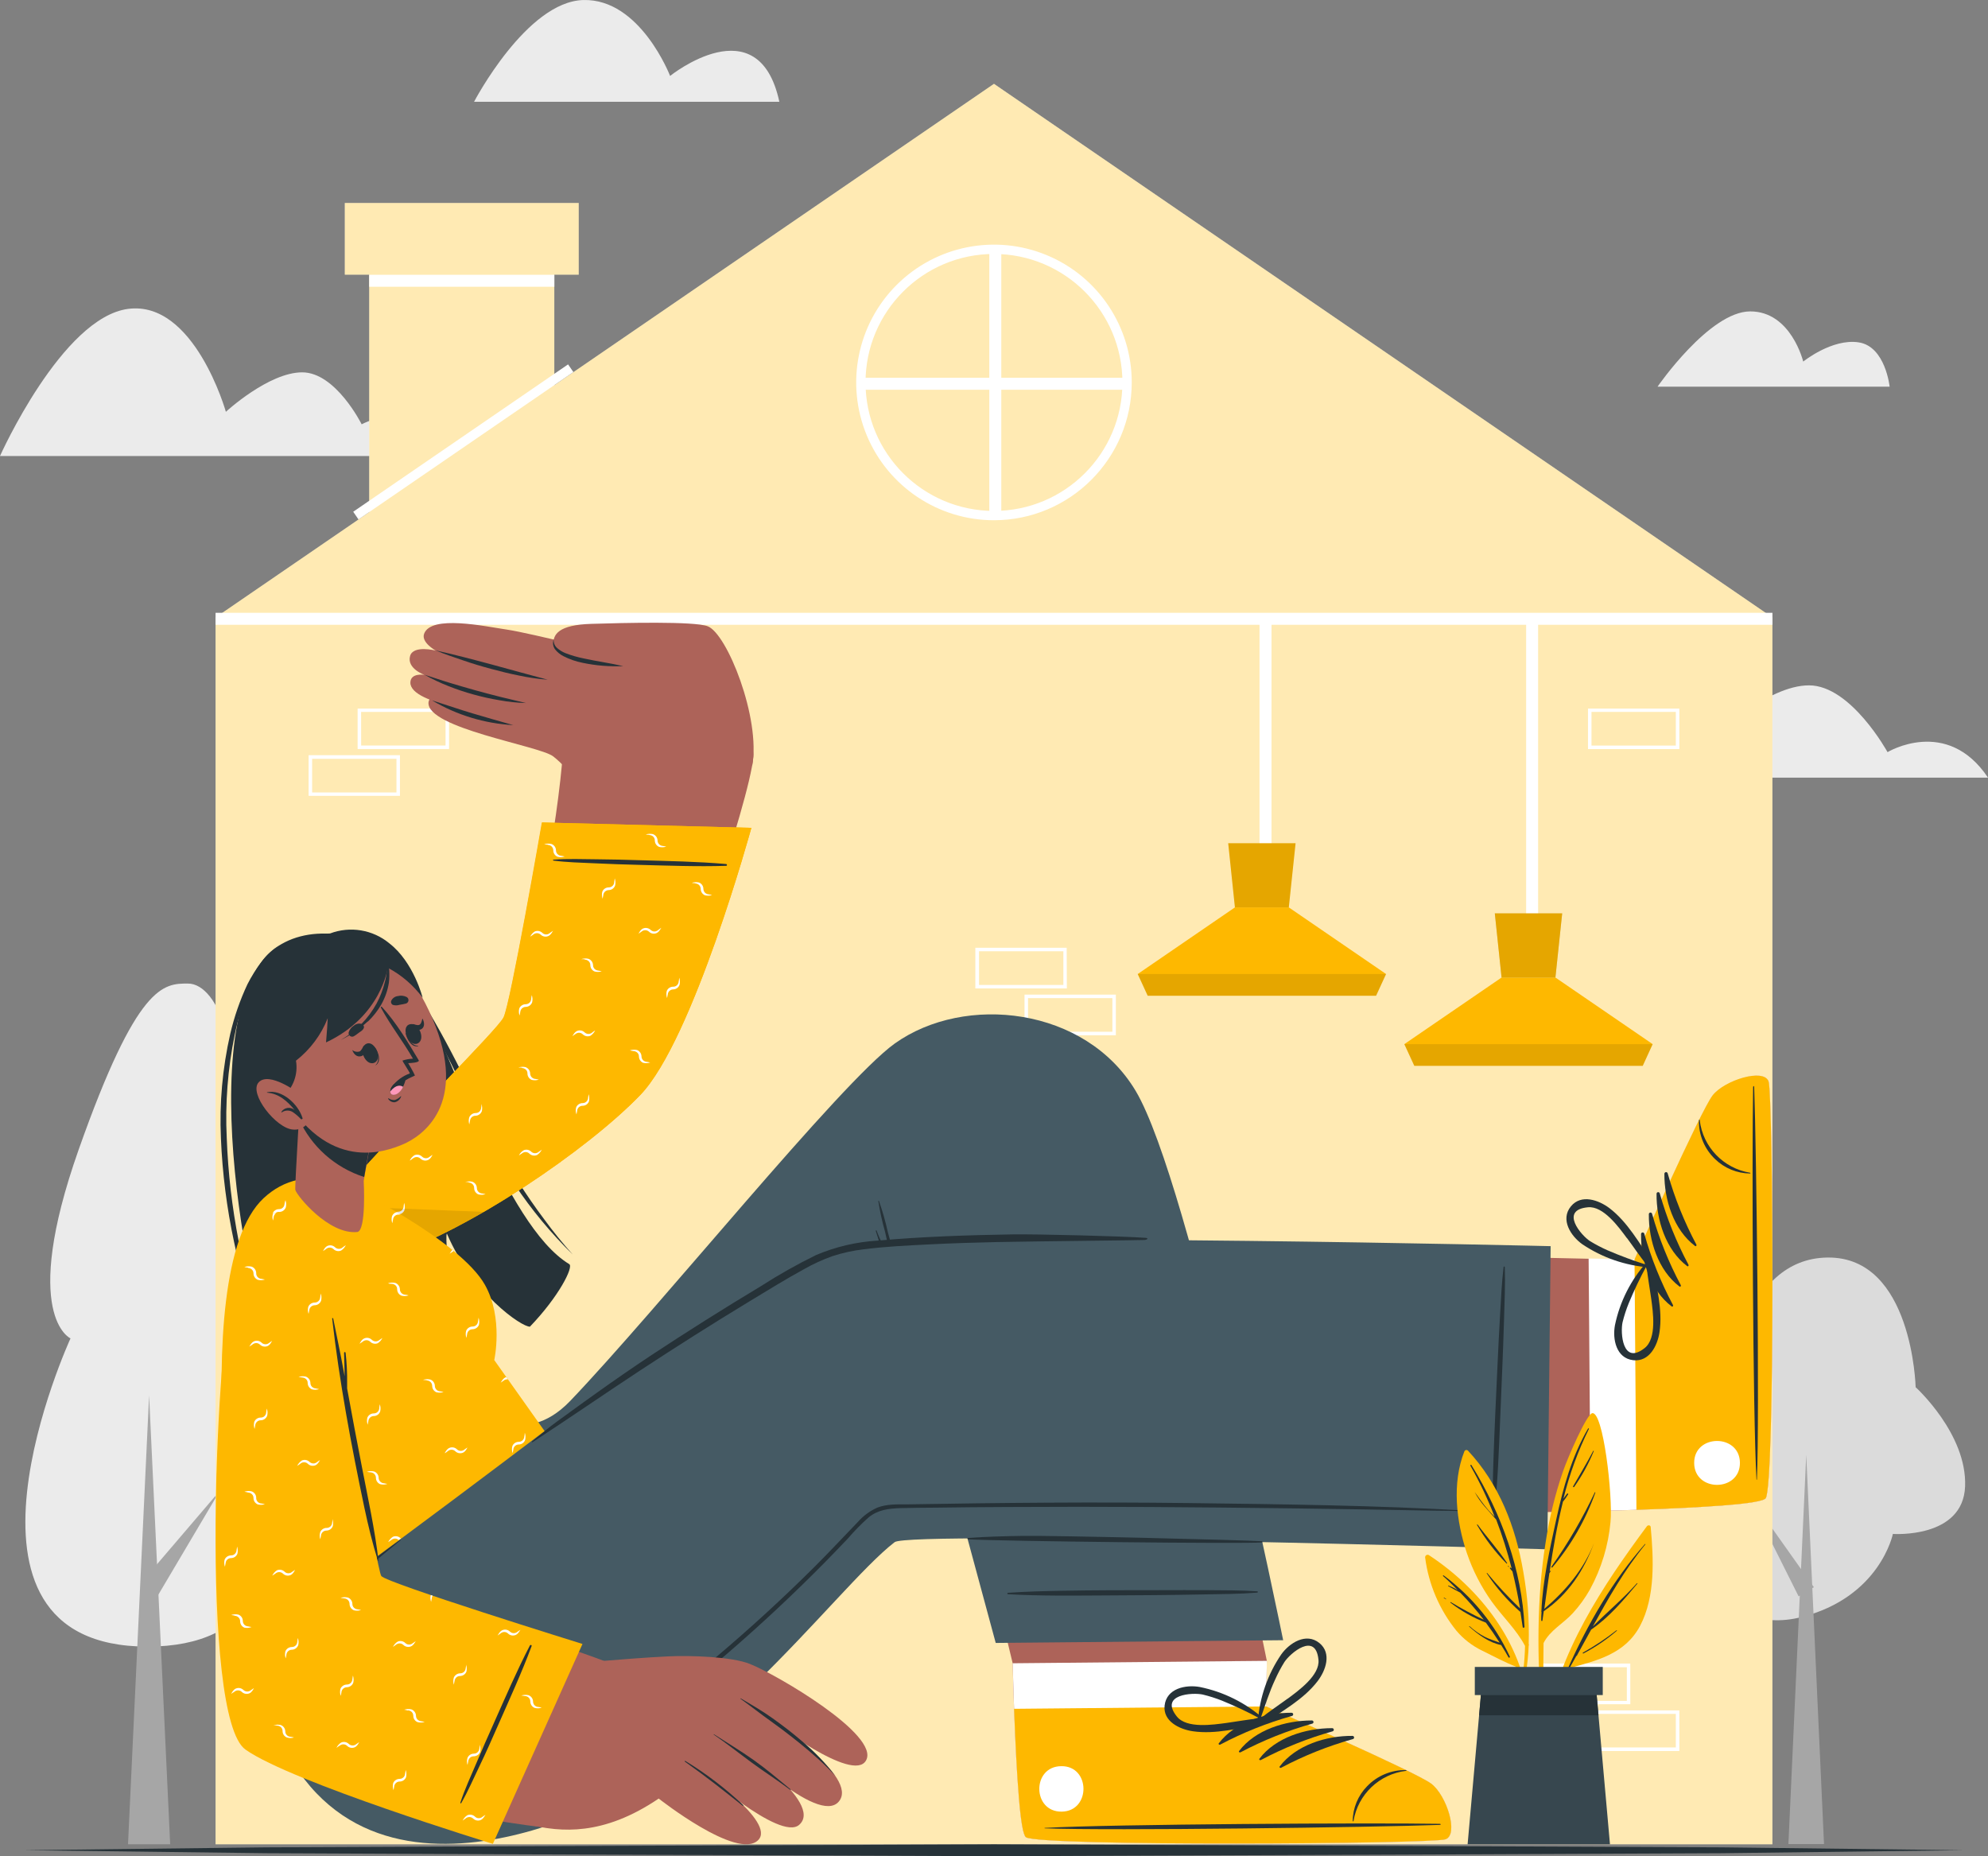<?xml version="1.0" encoding="UTF-8"?>
<svg width="166px" height="155px" viewBox="0 0 166 155" version="1.1" xmlns="http://www.w3.org/2000/svg" xmlns:xlink="http://www.w3.org/1999/xlink">
    <rect x="0" y="0" width="166" height="155" fill="#808080" stroke="none"/>
    <title>Cabin fever-cuate</title>
    <g id="Home" stroke="none" stroke-width="1" fill="none" fill-rule="evenodd">
        <g id="COME-FUNZIONA_DESKTOP-1920px" transform="translate(-450, -1373)" fill-rule="nonzero">
            <g id="NOLEGGIO-_-CONCETTO" transform="translate(-116.389, 928)">
                <g id="Cabin-fever-cuate" transform="translate(566.389, 445)">
                    <g id="freepik--background-complete--inject-47">
                        <path d="M166,64.933 L124.536,64.933 C124.536,64.933 128.647,53.681 134.977,53.681 C141.307,53.681 143.284,61.448 143.284,61.448 C143.284,61.448 147.559,57.228 151.056,57.228 C154.553,57.228 157.611,62.803 157.611,62.803 C157.611,62.803 162.573,59.805 166,64.933 Z" id="Path" fill="#EBEBEB"></path>
                        <path d="M157.786,32.286 L138.408,32.286 C138.408,32.286 142.736,26.002 146.148,26.002 C149.56,26.002 150.57,30.192 150.57,30.192 C150.57,30.192 152.975,28.245 155.206,28.588 C157.436,28.93 157.786,32.286 157.786,32.286 Z" id="Path" fill="#EBEBEB"></path>
                        <path d="M37.738,38.076 L0,38.076 C0,38.076 5.172,26.516 10.701,25.792 C16.23,25.068 18.861,34.385 18.861,34.385 C18.861,34.385 22.428,31.091 25.234,31.091 C28.039,31.091 30.199,35.428 30.199,35.428 C30.199,35.428 35.814,32.458 37.738,38.076 Z" id="Path" fill="#EBEBEB"></path>
                        <path d="M65.077,8.501 L39.583,8.501 C39.583,8.501 43.963,0.122 48.715,0.002 C53.467,-0.119 55.954,6.34 55.954,6.34 C55.954,6.34 63.337,0.399 65.077,8.501 Z" id="Path" fill="#EBEBEB"></path>
                        <path d="M19.405,112.605 C19.405,112.605 30.561,137.492 12.31,137.492 C-5.941,137.492 5.887,111.756 5.887,111.756 C5.887,111.756 1.663,109.895 6.563,96.011 C11.463,82.127 13.654,82.127 15.69,82.127 C18.263,82.127 20.656,88.138 18.9,97.366 C18.9,97.366 25.319,108.898 19.405,112.605 Z" id="Path" fill="#EBEBEB"></path>
                        <polygon id="Path" fill="#A6A6A6" points="10.689 154 12.45 116.506 14.21 154"></polygon>
                        <polygon id="Path" fill="#A6A6A6" points="11.735 132.224 18.368 124.464 13.165 133.252"></polygon>
                        <path d="M144.501,115.26 C144.501,115.26 139.298,113.193 135.175,120.395 C130.94,127.793 136.247,132.644 140.463,129.74 C140.463,129.74 143.766,136.694 150.376,135.039 C156.985,133.384 158.058,128.085 158.058,128.085 C158.058,128.085 163.921,128.498 164.088,124.11 C164.255,119.722 159.958,115.832 159.958,115.832 C159.958,115.832 159.701,104.915 152.598,105.005 C145.495,105.094 144.501,115.26 144.501,115.26 Z" id="Path" fill="#DBDBDB"></path>
                        <polygon id="Path" fill="#A6A6A6" points="149.334 153.981 150.823 121.47 152.307 153.981"></polygon>
                        <polygon id="Path" fill="#A6A6A6" points="150.185 133.298 145.818 124.569 151.46 132.531"></polygon>
                    </g>
                    <g id="freepik--House--inject-47" transform="translate(18, 7)">
                        <polygon id="Path" fill="#FFFFFF" points="129.996 44.559 129.996 147 0 147 0 44.559 12.83 35.764 12.83 15.933 10.792 15.933 10.792 9.95 30.323 9.95 30.323 15.933 28.285 15.933 28.285 25.168 64.998 0"></polygon>
                        <g id="Group" opacity="0.3" fill="#FEB800">
                            <polygon id="Path" points="129.996 44.559 129.996 147 0 147 0 44.559 12.83 35.764 12.83 15.933 10.792 15.933 10.792 9.95 30.323 9.95 30.323 15.933 28.285 15.933 28.285 25.168 64.998 0"></polygon>
                        </g>
                        <rect id="Rectangle" fill="#FFFFFF" x="0" y="44.17" width="130" height="1"></rect>
                        <polygon id="Rectangle" fill="#FFFFFF" transform="translate(20.685, 29.899) rotate(-34.44) translate(-20.685, -29.899) " points="9.806 29.511 31.563 29.509 31.563 30.287 9.806 30.289"></polygon>
                        <rect id="Rectangle" fill="#FFFFFF" x="12.83" y="15.945" width="15.459" height="1"></rect>
                        <path d="M64.998,36.441 C60.345,36.441 56.15,33.637 54.369,29.337 C52.589,25.037 53.574,20.087 56.865,16.797 C60.156,13.506 65.105,12.523 69.403,14.305 C73.702,16.087 76.504,20.284 76.502,24.938 C76.493,31.289 71.347,36.434 64.998,36.441 L64.998,36.441 Z M64.998,14.206 C59.075,14.206 54.273,19.008 54.272,24.933 C54.271,30.858 59.072,35.661 64.995,35.663 C70.919,35.664 75.722,30.863 75.724,24.938 C75.72,19.014 70.921,14.212 64.998,14.206 L64.998,14.206 Z" id="Shape" fill="#FFFFFF"></path>
                        <rect id="Rectangle" fill="#FFFFFF" x="64.609" y="13.817" width="1" height="22.235"></rect>
                        <rect id="Rectangle" fill="#FFFFFF" x="53.883" y="24.545" width="22.23" height="1"></rect>
                        <path d="M118.134,135.303 L110.5,135.303 L110.5,131.911 L118.131,131.911 L118.134,135.303 Z M110.796,135.023 L117.843,135.023 L117.843,132.214 L110.796,132.214 L110.796,135.023 Z" id="Shape" fill="#FFFFFF"></path>
                        <path d="M122.226,139.212 L114.599,139.212 L114.599,135.82 L122.226,135.82 L122.226,139.212 Z M114.891,138.913 L121.934,138.913 L121.934,136.112 L114.891,136.112 L114.891,138.913 Z" id="Shape" fill="#FFFFFF"></path>
                        <path d="M114.039,139.212 L106.413,139.212 L106.413,135.82 L114.039,135.82 L114.039,139.212 Z M106.704,138.913 L113.748,138.913 L113.748,136.112 L106.704,136.112 L106.704,138.913 Z" id="Shape" fill="#FFFFFF"></path>
                        <path d="M19.496,139.212 L11.862,139.212 L11.862,135.82 L19.496,135.82 L19.496,139.212 Z M12.153,138.913 L19.2,138.913 L19.2,136.112 L12.153,136.112 L12.153,138.913 Z" id="Shape" fill="#FFFFFF"></path>
                        <path d="M19.496,55.544 L11.862,55.544 L11.862,52.168 L19.496,52.168 L19.496,55.544 Z M12.157,55.252 L19.204,55.252 L19.204,52.444 L12.153,52.444 L12.157,55.252 Z" id="Shape" fill="#FFFFFF"></path>
                        <path d="M15.397,59.454 L7.77,59.454 L7.77,56.058 L15.397,56.058 L15.397,59.454 Z M8.062,59.17 L15.105,59.17 L15.105,56.361 L8.062,56.361 L8.062,59.17 Z" id="Shape" fill="#FFFFFF"></path>
                        <path d="M122.226,55.548 L114.599,55.548 L114.599,52.168 L122.226,52.168 L122.226,55.548 Z M114.891,55.256 L121.934,55.256 L121.934,52.444 L114.891,52.444 L114.891,55.256 Z" id="Shape" fill="#FFFFFF"></path>
                        <path d="M75.176,79.444 L67.549,79.444 L67.549,76.052 L75.176,76.052 L75.176,79.444 Z M67.841,79.152 L74.884,79.152 L74.884,76.344 L67.841,76.344 L67.841,79.152 Z" id="Shape" fill="#FFFFFF"></path>
                        <path d="M71.084,75.534 L63.442,75.534 L63.442,72.142 L71.069,72.142 L71.084,75.534 Z M63.75,75.243 L70.793,75.243 L70.793,72.434 L63.75,72.434 L63.75,75.243 Z" id="Shape" fill="#FFFFFF"></path>
                    </g>
                    <g id="freepik--Floor--inject-47" transform="translate(2, 154)" fill="#263238">
                        <polygon id="Path" points="0 0.495 20.251 0.255 40.502 0.165 81 0.005 121.498 0.165 141.749 0.255 162 0.495 141.749 0.745 121.498 0.835 81 0.995 40.502 0.835 20.251 0.745"></polygon>
                    </g>
                    <g id="freepik--Lamps--inject-47" transform="translate(95, 52)">
                        <rect id="Rectangle" fill="#FFFFFF" x="32.434" y="0" width="1" height="25.296"></rect>
                        <polygon id="Path" fill="#FEB800" points="22.262 35.186 23.097 37 42.17 37 43 35.186 34.879 29.625 30.383 29.625"></polygon>
                        <polygon id="Path" fill="#000000" opacity="0.1" points="29.818 24.265 30.383 29.625 34.879 29.625 35.444 24.265"></polygon>
                        <polygon id="Path" fill="#000000" opacity="0.1" points="22.262 35.186 23.097 37 42.17 37 43 35.186"></polygon>
                        <rect id="Rectangle" fill="#FFFFFF" x="10.172" y="0" width="1" height="19.442"></rect>
                        <polygon id="Path" fill="#FEB800" points="0 29.332 0.834 31.146 19.903 31.146 20.738 29.332 12.617 23.768 8.117 23.768"></polygon>
                        <polygon id="Path" fill="#FEB800" points="7.556 18.411 8.117 23.768 12.617 23.768 13.182 18.411"></polygon>
                        <polygon id="Path" fill="#FEB800" points="29.818 24.265 30.383 29.625 34.879 29.625 35.444 24.265"></polygon>
                        <polygon id="Path" fill="#000000" opacity="0.1" points="29.818 24.265 30.383 29.625 34.879 29.625 35.444 24.265"></polygon>
                        <polygon id="Path" fill="#000000" opacity="0.1" points="7.556 18.411 8.117 23.768 12.617 23.768 13.182 18.411"></polygon>
                        <polygon id="Path" fill="#000000" opacity="0.1" points="0 29.332 0.834 31.146 19.907 31.146 20.738 29.332"></polygon>
                    </g>
                    <g id="freepik--Character--inject-47" transform="translate(18, 52)">
                        <path d="M102.694,101.585 C101.556,101.972 68.921,102.189 67.67,101.414 C67.194,101.124 66.89,96.403 66.676,90.687 C66.629,89.455 66.59,88.181 66.559,86.884 L62.4,69.615 L84.227,69.409 L87.782,86.682 L87.712,90.489 C87.712,90.489 100.243,95.961 101.521,96.953 C102.8,97.944 103.829,101.201 102.694,101.585 Z" id="Path" fill="#AD6359"></path>
                        <path d="M102.694,101.585 C101.556,101.972 68.921,102.189 67.67,101.414 C67.093,101.058 66.754,94.164 66.559,86.884 L87.786,86.682 L87.716,90.489 C87.716,90.489 100.247,95.961 101.525,96.953 C102.803,97.944 103.829,101.201 102.694,101.585 Z" id="Path" fill="#FFFFFF"></path>
                        <path d="M102.694,101.585 C101.556,101.972 68.921,102.189 67.67,101.414 C67.194,101.124 66.89,96.403 66.676,90.687 L87.723,90.489 C87.723,90.489 100.254,95.961 101.533,96.953 C102.811,97.944 103.829,101.201 102.694,101.585 Z" id="Path" fill="#FEB800"></path>
                        <path d="M102.215,100.291 C96.758,100.194 74.666,100.314 69.248,100.632 C69.206,100.632 69.206,100.663 69.248,100.667 C74.67,100.88 96.747,100.582 102.215,100.38 C102.332,100.376 102.332,100.295 102.215,100.291 Z" id="Path" fill="#263238"></path>
                        <path d="M99.42,95.803 C98.191,95.777 97.007,96.266 96.158,97.15 C95.393,97.929 94.962,98.971 94.954,100.059 C94.954,100.094 95.016,100.094 95.02,100.059 C95.381,97.842 97.176,96.131 99.42,95.865 C99.432,95.859 99.439,95.847 99.439,95.834 C99.439,95.821 99.432,95.809 99.42,95.803 L99.42,95.803 Z" id="Path" fill="#263238"></path>
                        <path d="M89.84,91.016 C87.649,91.016 85.116,91.79 83.767,93.572 C83.717,93.642 83.818,93.715 83.88,93.68 C85.788,92.672 87.799,91.868 89.879,91.283 C89.948,91.267 89.992,91.201 89.982,91.132 C89.972,91.062 89.91,91.012 89.84,91.016 L89.84,91.016 Z" id="Path" fill="#263238"></path>
                        <path d="M91.535,91.659 C89.345,91.659 86.811,92.433 85.463,94.215 C85.412,94.285 85.51,94.358 85.576,94.323 C87.484,93.315 89.495,92.511 91.574,91.926 C91.643,91.91 91.688,91.844 91.678,91.775 C91.668,91.705 91.606,91.655 91.535,91.659 L91.535,91.659 Z" id="Path" fill="#263238"></path>
                        <path d="M93.231,92.302 C91.04,92.302 88.507,93.076 87.158,94.862 C87.108,94.927 87.205,95.001 87.271,94.97 C89.178,93.958 91.189,93.153 93.27,92.569 C93.338,92.553 93.383,92.487 93.373,92.418 C93.363,92.348 93.301,92.298 93.231,92.302 L93.231,92.302 Z" id="Path" fill="#263238"></path>
                        <path d="M94.926,92.948 C92.736,92.929 90.202,93.723 88.854,95.504 C88.799,95.574 88.9,95.644 88.967,95.613 C90.874,94.602 92.885,93.798 94.965,93.216 C95.034,93.199 95.079,93.134 95.069,93.064 C95.059,92.995 94.997,92.945 94.926,92.948 Z" id="Path" fill="#263238"></path>
                        <path d="M70.609,95.477 C68.153,95.501 68.184,99.296 70.644,99.273 C73.103,99.249 73.068,95.435 70.609,95.477 Z" id="Path" fill="#FFFFFF"></path>
                        <path d="M92.171,85.195 C91.056,84.289 89.664,85.195 88.986,86.144 C87.855,87.801 87.183,89.724 87.037,91.721 C87.037,91.767 87.072,91.783 87.108,91.783 C87.126,91.864 87.182,91.932 87.259,91.965 C87.336,91.999 87.424,91.994 87.497,91.953 C89.056,90.873 90.845,89.908 92.015,88.386 C92.701,87.495 93.223,86.051 92.171,85.195 Z M89.512,89.842 C88.764,90.392 87.988,90.904 87.26,91.484 C87.649,90.396 87.981,89.3 88.472,88.251 C88.698,87.743 88.958,87.251 89.251,86.779 C89.723,86.055 91.859,84.223 92.093,86.589 C92.233,87.887 90.409,89.18 89.532,89.835 L89.512,89.842 Z" id="Shape" fill="#263238"></path>
                        <path d="M81.6,92.561 C83.506,92.84 85.471,92.286 87.341,91.988 C87.421,91.966 87.486,91.909 87.518,91.834 C87.55,91.758 87.545,91.672 87.505,91.601 C87.52,91.59 87.529,91.572 87.529,91.554 C87.529,91.536 87.52,91.519 87.505,91.508 C85.997,90.179 84.163,89.268 82.189,88.866 C81.019,88.653 79.406,88.975 79.246,90.416 C79.098,91.728 80.485,92.398 81.6,92.561 Z M80.271,91.333 C78.774,89.474 81.592,89.308 82.438,89.498 C82.982,89.63 83.516,89.799 84.036,90.005 C85.107,90.442 86.155,90.934 87.174,91.481 C86.246,91.57 85.334,91.74 84.41,91.868 C83.296,92.015 81.093,92.356 80.271,91.333 L80.271,91.333 Z" id="Shape" fill="#263238"></path>
                        <path d="M76.837,39.104 C81.397,46.765 89.146,84.959 89.146,84.959 L65.144,85.187 L57.984,58.72 C57.984,58.72 31.262,105.454 8.581,82.345 L25.676,66.938 C25.676,66.938 27.497,67.19 29.617,64.975 C36.925,57.338 52.184,38.38 56.713,35.135 C62.56,30.96 72.651,32.075 76.837,39.104 Z" id="Path" fill="#455A64"></path>
                        <path d="M55.338,48.275 C55.473,49.151 55.663,50.018 55.907,50.87 C56.117,51.769 56.296,52.671 56.519,53.581 L56.519,53.604 C56.417,53.391 56.312,53.178 56.215,52.965 C55.875,52.226 55.47,51.525 55.201,50.758 C55.193,50.739 55.173,50.73 55.153,50.736 C55.134,50.742 55.123,50.761 55.127,50.781 C55.388,51.556 55.575,52.361 55.907,53.105 C56.063,53.457 56.226,53.806 56.402,54.15 C56.495,54.336 56.589,54.538 56.694,54.712 C56.74,54.801 56.791,54.888 56.846,54.971 C56.951,55.382 57.056,55.789 57.17,56.199 C57.427,57.102 57.754,57.985 58,58.891 C58,58.941 58.085,58.914 58.074,58.868 C57.867,57.985 57.742,57.086 57.548,56.199 C57.353,55.312 57.111,54.41 56.869,53.519 C56.628,52.628 56.382,51.788 56.144,50.92 C55.948,50.021 55.696,49.135 55.388,48.268 C55.381,48.26 55.371,48.257 55.361,48.258 C55.351,48.26 55.342,48.266 55.338,48.275 Z" id="Path" fill="#263238"></path>
                        <path d="M86.987,80.877 C85.634,80.784 84.258,80.792 82.914,80.78 C81.569,80.768 80.185,80.78 78.829,80.78 C76.101,80.78 73.372,80.78 70.644,80.83 C69.147,80.857 67.65,80.896 66.158,81.001 C66.091,81.001 66.099,81.113 66.158,81.117 C68.886,81.276 71.614,81.233 74.315,81.221 C77.016,81.21 79.772,81.19 82.501,81.136 C83.989,81.109 85.494,81.105 86.979,80.985 C87.053,80.974 87.045,80.881 86.987,80.877 Z" id="Path" fill="#263238"></path>
                        <path d="M129.678,38.303 C130.068,39.434 130.224,71.861 129.444,73.1 C129.148,73.573 124.397,73.875 118.644,74.072 C117.404,74.115 116.122,74.15 114.816,74.181 C106.358,74.386 97.374,74.409 97.374,74.409 L97.206,52.721 L114.652,53.109 L118.484,53.186 C118.484,53.186 124.011,40.743 125.012,39.476 C126.014,38.21 129.288,37.172 129.678,38.303 Z" id="Path" fill="#AD6359"></path>
                        <path d="M129.678,38.303 C130.068,39.434 130.224,71.861 129.444,73.1 C129.082,73.673 122.144,73.995 114.816,74.181 L114.652,53.085 L118.484,53.163 C118.484,53.163 124.011,40.719 125.012,39.453 C126.014,38.187 129.288,37.172 129.678,38.303 Z" id="Path" fill="#FFFFFF"></path>
                        <path d="M129.678,38.303 C130.068,39.434 130.224,71.861 129.444,73.1 C129.148,73.573 124.397,73.875 118.644,74.072 L118.484,53.159 C118.484,53.159 124.011,40.716 125.012,39.449 C126.014,38.183 129.288,37.172 129.678,38.303 Z" id="Path" fill="#FEB800"></path>
                        <path d="M128.388,38.775 C128.279,44.197 128.361,66.148 128.668,71.532 C128.668,71.574 128.704,71.574 128.704,71.532 C128.93,66.148 128.668,44.213 128.477,38.775 C128.474,38.659 128.388,38.659 128.388,38.775 Z" id="Path" fill="#263238"></path>
                        <path d="M123.863,41.544 C123.835,42.767 124.326,43.944 125.215,44.79 C125.998,45.548 127.045,45.978 128.138,45.99 C128.152,45.985 128.162,45.972 128.162,45.957 C128.162,45.943 128.152,45.929 128.138,45.925 C125.909,45.56 124.193,43.774 123.929,41.544 C123.934,41.53 123.929,41.514 123.917,41.505 C123.904,41.496 123.887,41.496 123.875,41.505 C123.863,41.514 123.858,41.53 123.863,41.544 Z" id="Path" fill="#263238"></path>
                        <path d="M119.03,51.052 C119.006,53.229 119.809,55.746 121.59,57.09 C121.66,57.144 121.734,57.043 121.699,56.978 C120.686,55.081 119.881,53.081 119.298,51.013 C119.282,50.945 119.216,50.901 119.146,50.911 C119.076,50.921 119.026,50.982 119.03,51.052 L119.03,51.052 Z" id="Path" fill="#263238"></path>
                        <path d="M119.68,49.391 C119.657,51.563 120.46,54.085 122.241,55.428 C122.311,55.479 122.385,55.378 122.35,55.316 C121.338,53.419 120.533,51.42 119.949,49.352 C119.933,49.284 119.867,49.239 119.797,49.249 C119.727,49.259 119.677,49.321 119.68,49.391 L119.68,49.391 Z" id="Path" fill="#263238"></path>
                        <path d="M120.324,47.687 C120.3,49.863 121.103,52.381 122.884,53.724 C122.954,53.779 123.029,53.678 122.993,53.612 C121.98,51.716 121.175,49.716 120.592,47.648 C120.576,47.58 120.51,47.535 120.44,47.545 C120.37,47.555 120.32,47.617 120.324,47.687 L120.324,47.687 Z" id="Path" fill="#263238"></path>
                        <path d="M120.978,46.006 C120.959,48.179 121.758,50.7 123.543,52.044 C123.613,52.094 123.687,51.993 123.652,51.931 C122.64,50.034 121.835,48.035 121.251,45.967 C121.229,45.904 121.165,45.865 121.099,45.874 C121.032,45.884 120.982,45.939 120.978,46.006 L120.978,46.006 Z" id="Path" fill="#263238"></path>
                        <path d="M123.465,70.168 C123.485,72.612 127.304,72.585 127.285,70.141 C127.265,67.698 123.442,67.725 123.465,70.168 Z" id="Path" fill="#FFFFFF"></path>
                        <path d="M113.175,48.728 C112.259,49.836 113.175,51.219 114.122,51.893 C115.789,53.015 117.723,53.683 119.731,53.829 C119.75,53.831 119.768,53.823 119.78,53.81 C119.792,53.796 119.797,53.777 119.793,53.759 C119.876,53.742 119.945,53.686 119.98,53.61 C120.015,53.533 120.01,53.445 119.969,53.372 C118.881,51.823 117.915,50.041 116.383,48.876 C115.49,48.206 114.037,47.683 113.175,48.728 Z M117.852,51.377 C118.406,52.121 118.916,52.892 119.497,53.616 C118.394,53.267 117.309,52.864 116.247,52.408 C115.736,52.182 115.241,51.924 114.765,51.633 C114.04,51.164 112.201,49.038 114.582,48.81 C115.88,48.67 117.182,50.487 117.841,51.377 L117.852,51.377 Z" id="Shape" fill="#263238"></path>
                        <path d="M120.569,59.243 C120.854,57.349 120.3,55.397 120,53.539 C119.979,53.459 119.922,53.393 119.846,53.361 C119.769,53.329 119.682,53.334 119.61,53.376 C119.599,53.361 119.582,53.353 119.563,53.353 C119.545,53.353 119.528,53.361 119.517,53.376 C118.176,54.87 117.257,56.69 116.851,58.651 C116.632,59.812 116.948,61.416 118.379,61.578 C119.727,61.73 120.405,60.351 120.569,59.243 Z M119.33,60.564 C117.459,62.043 117.295,59.243 117.486,58.407 C117.62,57.866 117.792,57.336 118.001,56.819 C118.443,55.755 118.94,54.714 119.489,53.701 C119.579,54.623 119.751,55.529 119.879,56.451 C120.023,57.543 120.363,59.747 119.33,60.564 Z" id="Shape" fill="#263238"></path>
                        <path d="M111.48,52.055 L111.203,77.368 C111.203,77.368 57.961,75.8 56.702,76.772 C51.615,80.695 40.332,96.844 26.432,100.845 C20.66,102.507 12.545,103.169 7.431,96.585 C4.877,93.356 3.414,89.408 3.253,85.303 L9.856,80.916 C9.856,80.916 44.058,53.159 54.001,51.989 C63.25,50.905 111.48,52.055 111.48,52.055 Z" id="Path" fill="#455A64"></path>
                        <path d="M15.445,76.555 C14.533,77.205 13.652,77.895 12.752,78.565 C11.851,79.235 10.951,79.839 10.109,80.555 C9.267,81.272 8.445,82.058 7.642,82.84 C7.252,83.228 6.862,83.596 6.496,84.002 C6.1,84.379 5.734,84.786 5.401,85.218 C5.373,85.261 5.432,85.307 5.471,85.284 C5.898,84.969 6.306,84.627 6.691,84.262 C7.119,83.894 7.54,83.522 7.965,83.15 C8.784,82.438 9.618,81.744 10.436,81.028 C11.255,80.311 11.995,79.537 12.802,78.82 C13.609,78.104 14.572,77.329 15.464,76.597 L15.445,76.555 Z" id="Path" fill="#263238"></path>
                        <path d="M107.551,53.798 C107.391,55.134 107.333,56.509 107.255,57.837 C107.177,59.166 107.11,60.548 107.048,61.888 C106.927,64.599 106.787,67.31 106.701,70.021 C106.654,71.505 106.619,72.992 106.654,74.479 C106.654,74.545 106.764,74.541 106.771,74.479 C107.064,71.791 107.161,69.088 107.27,66.389 C107.379,63.689 107.508,60.967 107.586,58.256 C107.629,56.776 107.699,55.281 107.652,53.802 C107.652,53.74 107.555,53.74 107.551,53.798 Z" id="Path" fill="#263238"></path>
                        <path d="M77.671,51.362 C75.785,51.219 68.461,51.041 66.567,51.072 C62.798,51.133 59.017,51.261 55.264,51.594 C53.502,51.701 51.773,52.107 50.15,52.795 C48.559,53.574 47.016,54.444 45.527,55.401 C42.409,57.276 39.336,59.212 36.309,61.211 C34.797,62.218 33.3,63.25 31.819,64.309 C31.071,64.839 30.33,65.378 29.59,65.916 C28.849,66.454 28.159,66.938 27.477,67.492 L26.417,68.368 C26.382,68.395 26.417,68.449 26.464,68.426 C29.477,66.466 32.435,64.417 35.428,62.45 C38.422,60.482 41.477,58.546 44.557,56.679 C46.077,55.758 47.593,54.82 49.152,53.968 C49.899,53.545 50.681,53.186 51.491,52.896 C52.336,52.618 53.207,52.426 54.09,52.322 C55.911,52.086 57.758,52.001 59.59,51.908 C61.422,51.815 63.343,51.753 65.218,51.714 C68.991,51.641 77.118,51.567 77.578,51.54 C77.839,51.509 77.897,51.381 77.671,51.362 Z" id="Path" fill="#263238"></path>
                        <path d="M104.663,74.146 C96.867,73.697 89.037,73.604 81.226,73.507 C73.415,73.41 65.6,73.48 57.789,73.615 C56.955,73.615 56.066,73.58 55.271,73.882 C54.637,74.162 54.073,74.578 53.619,75.099 C52.387,76.373 51.183,77.67 49.924,78.921 C47.325,81.503 44.623,83.98 41.817,86.353 C36.699,90.675 31.004,95.148 24.172,96.194 C21.03,96.678 17.702,96.415 14.786,95.098 C11.75,93.731 9.579,91.202 7.747,88.514 C7.291,87.84 6.847,87.155 6.406,86.465 C6.396,86.45 6.379,86.441 6.361,86.442 C6.343,86.443 6.327,86.453 6.318,86.469 C6.31,86.485 6.311,86.504 6.32,86.519 C7.969,89.269 9.676,92.12 12.292,94.079 C14.764,95.858 17.732,96.829 20.785,96.856 C27.551,97.046 33.561,93.425 38.691,89.397 C41.524,87.174 44.245,84.808 46.876,82.352 C48.237,81.079 49.573,79.779 50.883,78.452 C51.524,77.799 52.161,77.14 52.792,76.473 C53.331,75.845 53.912,75.254 54.531,74.703 C55.31,74.064 56.218,73.96 57.205,73.929 C58.191,73.898 59.153,73.902 60.147,73.89 C62.138,73.862 64.132,73.844 66.13,73.836 C70.083,73.813 74.037,73.813 77.995,73.836 C85.907,73.885 93.817,73.987 101.724,74.142 C102.702,74.142 103.673,74.177 104.663,74.185 C104.669,74.18 104.673,74.173 104.673,74.165 C104.673,74.157 104.669,74.15 104.663,74.146 Z" id="Path" fill="#263238"></path>
                        <path d="M87.369,76.694 C86.016,76.601 70.044,76.202 67.323,76.249 C65.826,76.272 64.333,76.315 62.841,76.419 C62.77,76.419 62.778,76.531 62.841,76.535 C65.569,76.694 85.884,76.923 87.369,76.795 C87.431,76.791 87.427,76.698 87.369,76.694 Z" id="Path" fill="#263238"></path>
                        <path d="M5.089,61.187 C6.28,62.041 7.565,62.755 8.92,63.317 C6.741,60.022 6.695,52.353 6.971,53.434 C8.394,58.6 11.964,64.166 13.235,64.39 L13.258,64.39 C16.401,64.604 19.528,63.796 22.168,62.09 C22.17,62.083 22.17,62.077 22.168,62.07 C19.382,58.356 19.128,50.568 19.327,51.033 C21.475,56.025 25.563,58.809 26.249,58.778 L26.249,58.778 C28.678,56.253 29.909,53.786 29.535,53.558 C26.807,51.9 24.371,47.423 22.129,42.675 L22.129,42.675 C19.908,37.993 18.688,33.497 15.683,29.364 C12.931,25.581 7.759,25.077 4.945,27.203 C-2.434,32.776 3.393,59.998 5.089,61.187 Z" id="Path" fill="#263238"></path>
                        <path d="M5.463,26.859 C4.821,27.222 4.265,27.719 3.834,28.315 C3.389,28.902 2.998,29.526 2.664,30.181 C2.04,31.51 1.558,32.9 1.226,34.329 C0.576,37.188 0.314,40.12 0.447,43.047 C0.567,45.962 0.935,48.861 1.546,51.714 C1.694,52.427 1.881,53.132 2.045,53.844 L2.614,55.975 L3.257,58.062 L3.958,60.13 L3.382,58.027 L2.852,55.913 L2.36,53.79 C2.22,53.078 2.056,52.369 1.932,51.652 C1.376,48.809 1.042,45.926 0.934,43.032 C0.793,40.14 1.017,37.243 1.6,34.407 C1.889,32.991 2.321,31.608 2.891,30.278 C3.185,29.618 3.539,28.986 3.947,28.388 C4.154,28.091 4.383,27.81 4.633,27.548 C4.873,27.278 5.153,27.046 5.463,26.859 L5.463,26.859 Z" id="Path" fill="#263238"></path>
                        <path d="M29.823,52.752 C28.979,51.812 28.183,50.829 27.438,49.809 C26.682,48.802 25.965,47.764 25.298,46.711 C24.632,45.657 23.996,44.557 23.431,43.438 C22.866,42.319 22.34,41.165 21.79,40.03 C20.668,37.764 19.549,35.495 18.282,33.295 C17.647,32.199 16.996,31.111 16.267,30.073 C15.907,29.551 15.517,29.051 15.098,28.574 C14.696,28.08 14.196,27.672 13.629,27.378 C14.163,27.714 14.629,28.147 15.001,28.656 C15.387,29.152 15.747,29.669 16.076,30.205 C16.755,31.262 17.37,32.362 17.959,33.477 C19.128,35.704 20.259,37.962 21.346,40.239 C21.907,41.374 22.445,42.509 23.03,43.64 C23.616,44.766 24.267,45.859 24.979,46.912 C26.385,49.021 28.008,50.978 29.823,52.752 Z" id="Path" fill="#263238"></path>
                        <path d="M13.309,52.977 C18.59,51.013 32.957,43.33 36.535,36.401 C38.507,32.583 44.6,14.938 44.907,11.181 C45.262,6.809 29.157,9.206 28.927,11.778 C28.28,18.749 26.113,29.744 24.421,33.078 C23.642,34.585 16.478,41.378 9.766,49.29 C7.221,52.276 9.899,54.243 13.309,52.977 Z" id="Path" fill="#AD6359"></path>
                        <path d="M44.814,11.909 C45.527,7.982 42.713,0.899 41.088,0.291 C39.965,-0.135 34.072,0.008 31.367,0.093 C28.662,0.179 28.14,0.949 28.214,1.879 C28.288,2.808 33.998,2.804 33.998,2.804 C33.998,2.804 26.308,0.868 24.382,0.581 C22.457,0.295 18.002,-0.677 17.413,0.922 C17.148,1.643 18.38,2.324 18.38,2.324 C18.38,2.324 16.513,1.844 16.244,2.77 C15.944,3.823 17.437,4.35 17.437,4.35 C17.437,4.35 16.267,4.156 16.267,5.004 C16.267,6.902 23.544,7.607 23.544,7.607 C23.544,7.607 17.908,5.097 17.78,6.65 C17.604,8.803 26.97,10.252 28.183,11.15 C28.978,11.775 29.648,12.544 30.155,13.416 L44.814,11.909 Z" id="Path" fill="#AD6359"></path>
                        <path d="M28.237,1.395 C28.208,1.665 28.315,1.933 28.522,2.111 C28.721,2.287 28.949,2.429 29.196,2.53 C29.701,2.726 30.223,2.877 30.755,2.983 C31.835,3.219 32.942,3.37 34.045,3.622 C32.914,3.673 31.781,3.582 30.673,3.351 C30.109,3.241 29.563,3.053 29.052,2.793 C28.786,2.66 28.552,2.473 28.366,2.243 C28.176,2.002 28.127,1.68 28.237,1.395 L28.237,1.395 Z" id="Path" fill="#263238"></path>
                        <path d="M18.38,2.313 C19.159,2.479 19.939,2.673 20.718,2.87 C21.498,3.068 22.278,3.277 23.057,3.486 L25.396,4.125 C26.175,4.342 26.955,4.551 27.734,4.756 C26.928,4.695 26.127,4.578 25.337,4.408 C24.558,4.257 23.778,4.059 22.999,3.85 C22.219,3.641 21.44,3.409 20.691,3.149 C19.943,2.89 19.124,2.626 18.38,2.313 Z" id="Path" fill="#263238"></path>
                        <path d="M25.922,6.704 C25.182,6.683 24.444,6.606 23.716,6.472 C22.984,6.351 22.259,6.19 21.545,5.992 C20.831,5.796 20.128,5.561 19.44,5.287 C18.751,5.018 18.081,4.701 17.437,4.338 C18.142,4.555 18.836,4.803 19.537,5.012 C20.239,5.221 20.941,5.434 21.65,5.628 C22.359,5.821 23.065,6.015 23.774,6.189 C24.484,6.364 25.22,6.538 25.922,6.704 Z" id="Path" fill="#263238"></path>
                        <path d="M24.858,8.548 C22.459,8.416 20.129,7.706 18.068,6.48 C19.206,6.84 20.317,7.227 21.447,7.564 C22.578,7.901 23.712,8.223 24.858,8.548 Z" id="Path" fill="#263238"></path>
                        <path d="M27.274,16.677 L44.74,17.126 C44.74,17.126 39.891,34.825 35.475,39.422 C31.059,44.019 21.054,50.781 14.817,52.756 C8.581,54.731 5.927,52.869 10.92,47.187 C15.913,41.506 23.478,34.05 24.055,32.966 C24.632,31.882 27.274,16.677 27.274,16.677 Z" id="Path" fill="#FEB800"></path>
                        <path d="M44.74,17.126 C44.74,17.126 39.891,34.825 35.475,39.422 C31.059,44.019 21.054,50.781 14.817,52.756 C8.741,54.693 6.071,52.961 10.53,47.621 L10.655,47.47 L10.9,47.187 C15.885,41.506 23.459,34.05 24.035,32.966 C24.612,31.882 27.243,16.677 27.243,16.677 L44.74,17.126 Z" id="Path" fill="#FEB800"></path>
                        <path d="M34.594,35.708 C34.788,35.645 34.995,35.634 35.194,35.677 C35.413,35.763 35.559,35.97 35.565,36.204 C35.564,36.451 35.761,36.654 36.009,36.665 C36.103,36.684 36.196,36.692 36.294,36.719 C36.1,36.785 35.891,36.793 35.693,36.742 C35.489,36.648 35.357,36.446 35.354,36.223 C35.356,36.065 35.273,35.917 35.136,35.836 C35.062,35.794 34.979,35.77 34.894,35.766 C34.793,35.753 34.693,35.734 34.594,35.708 Z M40.051,21.766 C40.136,21.771 40.218,21.795 40.293,21.836 C40.427,21.919 40.51,22.065 40.511,22.223 C40.509,22.456 40.649,22.667 40.866,22.757 C41.062,22.808 41.27,22.8 41.462,22.734 C41.368,22.707 41.275,22.699 41.177,22.68 C41.093,22.675 41.011,22.649 40.94,22.602 C40.81,22.516 40.732,22.37 40.733,22.215 C40.731,21.98 40.584,21.771 40.363,21.688 C40.163,21.645 39.956,21.656 39.763,21.719 C39.864,21.736 39.967,21.746 40.07,21.75 L40.051,21.766 Z M30.833,28.129 C30.918,28.131 31.001,28.155 31.075,28.199 C31.213,28.279 31.296,28.427 31.293,28.586 C31.292,28.819 31.432,29.03 31.648,29.12 C31.845,29.175 32.054,29.168 32.248,29.101 C32.154,29.078 32.059,29.06 31.963,29.047 C31.879,29.042 31.797,29.015 31.726,28.969 C31.594,28.885 31.515,28.738 31.519,28.582 C31.51,28.345 31.355,28.137 31.129,28.059 C30.931,28.016 30.725,28.027 30.533,28.09 C30.677,28.09 30.759,28.09 30.852,28.113 L30.833,28.129 Z M36.22,17.723 C36.304,17.728 36.387,17.751 36.461,17.792 C36.598,17.874 36.681,18.021 36.679,18.18 C36.677,18.413 36.817,18.624 37.034,18.714 C37.232,18.765 37.441,18.757 37.634,18.691 C37.537,18.664 37.443,18.656 37.35,18.637 C37.101,18.626 36.905,18.423 36.906,18.176 C36.898,17.937 36.743,17.727 36.516,17.649 C36.318,17.606 36.112,17.617 35.919,17.68 C36.025,17.696 36.132,17.706 36.239,17.707 L36.22,17.723 Z M27.738,18.548 C27.823,18.552 27.906,18.576 27.98,18.617 C28.117,18.699 28.201,18.846 28.202,19.005 C28.199,19.237 28.338,19.448 28.553,19.539 C28.751,19.59 28.96,19.582 29.153,19.516 C29.059,19.489 28.962,19.481 28.869,19.462 C28.784,19.457 28.702,19.43 28.631,19.384 C28.498,19.3 28.42,19.153 28.424,18.997 C28.419,18.757 28.263,18.547 28.034,18.47 C27.835,18.427 27.628,18.438 27.434,18.501 C27.541,18.518 27.649,18.528 27.758,18.532 L27.738,18.548 Z M10.978,47.636 C10.893,47.632 10.811,47.606 10.74,47.559 C10.708,47.539 10.68,47.514 10.655,47.485 L10.53,47.636 C10.57,47.668 10.615,47.694 10.662,47.714 C10.86,47.765 11.069,47.757 11.263,47.691 C11.189,47.652 11.103,47.64 11.009,47.621 L10.978,47.636 Z M25.583,37.18 C25.668,37.18 25.752,37.204 25.824,37.249 C25.964,37.328 26.048,37.477 26.043,37.637 C26.043,37.869 26.182,38.08 26.397,38.171 C26.595,38.222 26.804,38.214 26.998,38.148 C26.904,38.125 26.807,38.113 26.713,38.094 C26.465,38.083 26.269,37.88 26.269,37.633 C26.26,37.394 26.105,37.185 25.879,37.106 C25.68,37.062 25.472,37.075 25.279,37.141 C25.423,37.129 25.52,37.141 25.61,37.16 L25.583,37.18 Z M21.132,46.742 C21.217,46.742 21.301,46.766 21.373,46.811 C21.511,46.892 21.595,47.04 21.592,47.199 C21.59,47.432 21.73,47.642 21.946,47.733 C22.144,47.784 22.353,47.776 22.546,47.71 C22.449,47.687 22.355,47.675 22.262,47.656 C22.013,47.645 21.817,47.442 21.818,47.195 C21.811,46.957 21.655,46.748 21.428,46.672 C21.23,46.627 21.024,46.638 20.832,46.703 C20.972,46.68 21.069,46.703 21.163,46.722 L21.132,46.742 Z M10.608,52.164 C10.546,52.223 10.469,52.265 10.386,52.284 C10.236,52.321 10.078,52.28 9.965,52.175 C9.802,52.008 9.554,51.956 9.337,52.044 C9.115,52.14 9.037,52.33 8.947,52.481 C9.033,52.435 9.107,52.373 9.189,52.322 C9.366,52.147 9.652,52.147 9.828,52.322 C9.997,52.485 10.249,52.53 10.464,52.435 C10.632,52.324 10.766,52.17 10.853,51.989 C10.799,52.02 10.721,52.078 10.643,52.133 L10.608,52.164 Z M31.468,34.201 C31.407,34.261 31.33,34.303 31.246,34.322 C31.096,34.358 30.938,34.318 30.825,34.213 C30.663,34.046 30.414,33.994 30.198,34.081 C29.979,34.178 29.897,34.368 29.788,34.519 C29.874,34.473 29.948,34.411 30.03,34.356 C30.093,34.301 30.17,34.262 30.252,34.244 C30.404,34.213 30.561,34.261 30.669,34.372 C30.84,34.534 31.092,34.579 31.308,34.484 C31.475,34.372 31.609,34.218 31.698,34.039 C31.659,34.058 31.581,34.116 31.503,34.17 L31.468,34.201 Z M27.933,25.894 C27.871,25.951 27.796,25.992 27.715,26.014 C27.564,26.053 27.404,26.011 27.294,25.902 C27.128,25.738 26.88,25.687 26.662,25.774 C26.492,25.879 26.357,26.031 26.273,26.212 C26.358,26.161 26.432,26.103 26.514,26.049 C26.694,25.878 26.978,25.878 27.157,26.049 C27.326,26.213 27.579,26.256 27.793,26.158 C28.007,26.053 28.081,25.871 28.183,25.716 C28.124,25.766 28.05,25.809 27.968,25.863 L27.933,25.894 Z M36.976,25.646 C36.914,25.704 36.839,25.745 36.757,25.766 C36.607,25.805 36.447,25.762 36.336,25.654 C36.171,25.49 35.922,25.439 35.705,25.526 C35.487,25.623 35.409,25.809 35.315,25.964 C35.397,25.914 35.475,25.856 35.553,25.801 C35.733,25.63 36.017,25.63 36.196,25.801 C36.365,25.965 36.618,26.008 36.831,25.91 C37.046,25.805 37.12,25.623 37.221,25.468 C37.167,25.503 37.093,25.561 37.011,25.615 L36.976,25.646 Z M27.009,44.162 C26.946,44.219 26.87,44.26 26.787,44.282 C26.637,44.319 26.479,44.279 26.366,44.174 C26.204,44.007 25.955,43.955 25.739,44.042 C25.561,44.144 25.419,44.297 25.329,44.48 C25.415,44.43 25.489,44.372 25.571,44.317 C25.633,44.26 25.71,44.222 25.793,44.205 C25.945,44.174 26.103,44.222 26.21,44.333 C26.38,44.497 26.634,44.54 26.85,44.441 C27.016,44.331 27.151,44.178 27.239,44 C27.169,44.05 27.091,44.108 27.009,44.162 Z M15.706,48.721 C15.705,48.806 15.681,48.889 15.636,48.961 C15.556,49.099 15.407,49.183 15.246,49.182 C15.012,49.179 14.8,49.316 14.708,49.53 C14.655,49.727 14.663,49.935 14.732,50.127 C14.755,50.034 14.767,49.937 14.786,49.844 C14.791,49.76 14.817,49.679 14.86,49.608 C14.947,49.478 15.093,49.4 15.25,49.402 C15.486,49.402 15.696,49.255 15.776,49.034 C15.821,48.837 15.811,48.63 15.745,48.438 C15.733,48.535 15.722,48.616 15.702,48.721 L15.706,48.721 Z M26.358,31.398 C26.353,31.482 26.329,31.564 26.288,31.638 C26.204,31.771 26.057,31.853 25.898,31.855 C25.665,31.853 25.453,31.99 25.361,32.203 C25.309,32.4 25.317,32.607 25.384,32.8 C25.411,32.707 25.419,32.614 25.439,32.517 C25.443,32.433 25.47,32.351 25.517,32.281 C25.603,32.151 25.75,32.073 25.906,32.075 C26.147,32.07 26.359,31.915 26.436,31.688 C26.48,31.49 26.469,31.284 26.405,31.092 C26.382,31.192 26.365,31.295 26.355,31.398 L26.358,31.398 Z M31.11,39.651 C31.109,39.735 31.085,39.819 31.04,39.891 C30.959,40.029 30.81,40.113 30.65,40.111 C30.416,40.109 30.203,40.246 30.112,40.46 C30.057,40.656 30.065,40.865 30.135,41.056 C30.159,40.963 30.17,40.867 30.19,40.774 C30.196,40.525 30.403,40.328 30.654,40.332 C30.889,40.332 31.1,40.185 31.18,39.964 C31.225,39.766 31.214,39.56 31.149,39.368 C31.137,39.461 31.125,39.558 31.106,39.651 L31.11,39.651 Z M33.292,21.642 C33.291,21.727 33.267,21.81 33.222,21.882 C33.14,22.017 32.992,22.1 32.832,22.099 C32.597,22.096 32.384,22.235 32.295,22.451 C32.243,22.647 32.251,22.853 32.318,23.044 C32.341,22.951 32.353,22.858 32.373,22.761 C32.385,22.516 32.589,22.323 32.836,22.324 C33.076,22.317 33.286,22.162 33.363,21.936 C33.408,21.74 33.397,21.534 33.331,21.344 C33.32,21.452 33.308,21.545 33.288,21.642 L33.292,21.642 Z M22.18,40.483 C22.178,40.568 22.153,40.65 22.11,40.723 C22.029,40.861 21.88,40.944 21.72,40.94 C21.487,40.942 21.278,41.08 21.186,41.293 C21.125,41.487 21.125,41.695 21.186,41.889 C21.21,41.796 21.228,41.702 21.241,41.606 C21.246,41.522 21.273,41.441 21.319,41.37 C21.404,41.239 21.552,41.161 21.708,41.165 C21.948,41.157 22.157,41.003 22.235,40.778 C22.278,40.58 22.267,40.374 22.203,40.181 C22.207,40.305 22.2,40.402 22.18,40.483 Z M38.675,29.934 C38.674,30.018 38.65,30.101 38.605,30.174 C38.524,30.311 38.375,30.394 38.215,30.391 C37.98,30.387 37.767,30.527 37.677,30.743 C37.624,30.94 37.632,31.148 37.701,31.339 C37.724,31.243 37.736,31.15 37.755,31.057 C37.759,30.973 37.785,30.892 37.829,30.821 C37.916,30.691 38.062,30.613 38.219,30.615 C38.459,30.608 38.669,30.454 38.745,30.228 C38.79,30.031 38.78,29.826 38.714,29.635 C38.706,29.755 38.695,29.848 38.675,29.945 L38.675,29.934 Z M16.458,44.747 C16.52,44.688 16.597,44.646 16.68,44.627 C16.83,44.59 16.989,44.631 17.101,44.736 C17.264,44.903 17.512,44.955 17.729,44.867 C17.951,44.77 18.029,44.581 18.119,44.43 C18.033,44.476 17.959,44.538 17.881,44.588 C17.818,44.646 17.742,44.686 17.659,44.705 C17.506,44.736 17.347,44.688 17.238,44.577 C17.069,44.414 16.818,44.37 16.603,44.464 C16.435,44.575 16.3,44.729 16.213,44.91 C16.299,44.871 16.376,44.813 16.454,44.743 L16.458,44.747 Z" id="Shape" fill="#FFFFFF"></path>
                        <path d="M28.214,19.783 C28.171,19.783 28.155,19.853 28.214,19.86 C29.383,20.015 30.552,20.031 31.722,20.089 C32.891,20.147 34.146,20.186 35.358,20.217 C37.775,20.279 40.211,20.375 42.631,20.298 C42.736,20.298 42.725,20.159 42.631,20.147 C40.242,19.938 37.821,19.899 35.421,19.829 C34.228,19.791 33.039,19.76 31.846,19.752 C30.654,19.744 29.418,19.69 28.214,19.783 Z" id="Path" fill="#263238"></path>
                        <path d="M22.406,49.193 C20.012,50.639 17.472,51.833 14.829,52.756 C9.181,54.545 6.476,53.186 9.723,48.694 L22.406,49.193 Z" id="Path" fill="#000000" opacity="0.1"></path>
                        <path d="M2.438,85.633 C3.499,85.683 27.473,67.496 27.473,67.496 L23.271,61.567 C23.271,61.567 24.051,58.05 22.492,55.285 C20.414,51.59 11.274,47.044 10.588,46.815 C7.86,45.901 5.67,46.509 4.017,48.043 C-2.843,54.425 2.438,85.633 2.438,85.633 Z" id="Path" fill="#FEB800"></path>
                        <path d="M14.4,55.157 C14.593,55.091 14.801,55.079 15.001,55.122 C15.227,55.202 15.382,55.411 15.39,55.649 C15.39,55.896 15.586,56.1 15.835,56.11 C15.928,56.11 16.026,56.141 16.119,56.164 C15.926,56.231 15.717,56.239 15.519,56.188 C15.303,56.097 15.163,55.886 15.164,55.653 C15.169,55.494 15.085,55.345 14.946,55.266 C14.871,55.221 14.784,55.198 14.697,55.2 C14.591,55.2 14.494,55.2 14.4,55.157 Z M9.879,46.978 C9.964,46.98 10.047,47.004 10.121,47.048 C10.259,47.129 10.343,47.276 10.343,47.435 C10.342,47.666 10.48,47.875 10.694,47.966 C10.891,48.02 11.1,48.013 11.294,47.946 C11.2,47.922 11.105,47.904 11.009,47.892 C10.925,47.886 10.843,47.86 10.772,47.814 C10.639,47.73 10.561,47.583 10.565,47.427 C10.56,47.188 10.404,46.977 10.175,46.9 C9.976,46.858 9.769,46.868 9.575,46.931 C9.692,46.951 9.785,46.959 9.879,46.978 Z M7.233,63.023 C7.318,63.026 7.401,63.05 7.474,63.093 C7.612,63.173 7.696,63.321 7.692,63.48 C7.692,63.712 7.832,63.921 8.047,64.011 C8.245,64.065 8.454,64.058 8.647,63.991 C8.554,63.968 8.459,63.949 8.363,63.937 C8.278,63.932 8.196,63.905 8.125,63.86 C7.993,63.775 7.914,63.628 7.919,63.472 C7.91,63.234 7.755,63.025 7.529,62.946 C7.329,62.903 7.122,62.913 6.929,62.977 C7.042,62.996 7.139,63.004 7.233,63.023 Z M12.931,70.939 C13.016,70.944 13.098,70.968 13.173,71.009 C13.309,71.091 13.392,71.238 13.391,71.396 C13.388,71.63 13.528,71.842 13.746,71.931 C13.944,71.982 14.152,71.974 14.346,71.907 C14.248,71.884 14.155,71.872 14.061,71.853 C13.813,71.843 13.617,71.639 13.617,71.392 C13.609,71.153 13.454,70.944 13.227,70.866 C13.029,70.822 12.823,70.833 12.631,70.897 C12.73,70.917 12.83,70.932 12.931,70.939 L12.931,70.939 Z M2.707,72.628 C2.793,72.628 2.876,72.652 2.949,72.697 C3.087,72.778 3.171,72.926 3.167,73.085 C3.166,73.318 3.306,73.528 3.522,73.619 C3.72,73.672 3.929,73.664 4.122,73.596 C4.025,73.573 3.931,73.561 3.838,73.542 C3.712,73.539 3.592,73.484 3.508,73.391 C3.424,73.298 3.383,73.175 3.393,73.05 C3.386,72.812 3.231,72.603 3.004,72.527 C2.804,72.482 2.597,72.493 2.403,72.558 C2.516,72.581 2.614,72.593 2.707,72.628 Z M2.707,83.816 C2.623,83.812 2.541,83.787 2.47,83.743 C2.339,83.657 2.261,83.511 2.263,83.355 C2.263,83.167 2.166,82.992 2.006,82.891 C2.045,83.158 2.08,83.41 2.115,83.638 C2.115,83.638 2.115,83.638 2.115,83.638 C2.173,83.753 2.272,83.842 2.392,83.89 C2.594,83.943 2.808,83.932 3.004,83.859 C2.91,83.832 2.813,83.82 2.719,83.801 L2.707,83.816 Z M17.624,63.263 C17.709,63.268 17.791,63.291 17.865,63.333 C18.003,63.414 18.088,63.561 18.088,63.72 C18.086,63.952 18.224,64.163 18.438,64.255 C18.636,64.306 18.845,64.298 19.039,64.231 C18.945,64.204 18.848,64.197 18.754,64.177 C18.506,64.167 18.309,63.963 18.31,63.716 C18.304,63.477 18.148,63.266 17.92,63.19 C17.721,63.147 17.513,63.157 17.32,63.221 C17.424,63.236 17.53,63.245 17.635,63.248 L17.624,63.263 Z M2.696,53.864 C2.781,53.866 2.864,53.89 2.937,53.934 C3.074,54.015 3.157,54.162 3.156,54.321 C3.156,54.553 3.296,54.763 3.51,54.855 C3.708,54.907 3.917,54.898 4.11,54.832 C4.017,54.809 3.922,54.791 3.826,54.778 C3.571,54.761 3.378,54.543 3.393,54.29 C3.385,54.051 3.23,53.842 3.004,53.763 C2.804,53.72 2.597,53.731 2.403,53.794 C2.503,53.819 2.605,53.837 2.707,53.848 L2.696,53.864 Z M10.631,52.148 C10.57,52.208 10.493,52.249 10.409,52.268 C10.259,52.305 10.101,52.264 9.988,52.16 C9.826,51.993 9.577,51.941 9.361,52.028 C9.138,52.125 9.061,52.315 8.971,52.466 C9.057,52.419 9.131,52.357 9.213,52.307 C9.389,52.132 9.675,52.132 9.852,52.307 C10.021,52.47 10.272,52.514 10.487,52.419 C10.655,52.308 10.79,52.155 10.877,51.974 C10.799,52.02 10.721,52.078 10.643,52.133 L10.631,52.148 Z M24.273,62.992 L24.215,63.011 C23.996,63.108 23.915,63.298 23.805,63.449 C23.891,63.403 23.965,63.341 24.047,63.29 C24.108,63.232 24.186,63.193 24.269,63.178 C24.313,63.172 24.358,63.172 24.402,63.178 L24.273,62.992 Z M15.125,49.216 C14.949,49.256 14.804,49.379 14.736,49.546 C14.682,49.742 14.69,49.95 14.759,50.142 C14.782,50.049 14.794,49.952 14.813,49.859 C14.818,49.776 14.844,49.695 14.888,49.623 C14.974,49.493 15.121,49.416 15.277,49.418 C15.33,49.418 15.383,49.41 15.433,49.395 L15.125,49.216 Z M13.675,65.56 C13.675,65.645 13.65,65.728 13.605,65.8 C13.525,65.938 13.376,66.022 13.215,66.021 C12.982,66.018 12.769,66.155 12.678,66.369 C12.626,66.566 12.634,66.773 12.701,66.966 C12.724,66.873 12.736,66.776 12.756,66.683 C12.766,66.436 12.971,66.241 13.219,66.241 C13.46,66.238 13.672,66.082 13.746,65.854 C13.791,65.656 13.78,65.45 13.714,65.258 C13.699,65.354 13.687,65.451 13.668,65.544 L13.675,65.56 Z M1.811,77.136 C1.787,77.232 1.776,77.325 1.756,77.418 C1.756,77.503 1.731,77.586 1.686,77.658 C1.62,77.769 1.509,77.847 1.382,77.871 C1.382,77.949 1.382,78.019 1.405,78.092 C1.606,78.059 1.772,77.921 1.842,77.732 C1.887,77.534 1.876,77.328 1.811,77.136 L1.811,77.136 Z M4.231,65.904 C4.23,65.989 4.206,66.072 4.161,66.145 C4.081,66.282 3.931,66.365 3.771,66.361 C3.536,66.358 3.323,66.498 3.234,66.714 C3.182,66.911 3.19,67.118 3.257,67.31 C3.28,67.213 3.292,67.121 3.311,67.028 C3.326,66.781 3.534,66.589 3.783,66.594 C4.023,66.586 4.234,66.432 4.313,66.207 C4.357,66.01 4.345,65.804 4.278,65.614 C4.262,65.722 4.251,65.819 4.231,65.912 L4.231,65.904 Z M5.763,48.508 C5.76,48.592 5.736,48.675 5.693,48.748 C5.611,48.883 5.462,48.966 5.303,48.965 C5.068,48.961 4.855,49.101 4.765,49.317 C4.704,49.51 4.704,49.717 4.765,49.91 C4.793,49.817 4.804,49.724 4.824,49.627 C4.829,49.499 4.888,49.38 4.987,49.298 C5.086,49.216 5.215,49.179 5.342,49.197 C5.581,49.188 5.79,49.034 5.868,48.81 C5.912,48.613 5.901,48.408 5.837,48.217 C5.79,48.326 5.783,48.419 5.763,48.515 L5.763,48.508 Z M8.741,56.3 C8.738,56.384 8.714,56.467 8.671,56.54 C8.588,56.675 8.44,56.757 8.281,56.757 C8.047,56.756 7.834,56.895 7.743,57.109 C7.692,57.305 7.7,57.511 7.767,57.702 C7.791,57.609 7.809,57.514 7.821,57.419 C7.834,57.174 8.038,56.981 8.285,56.981 C8.525,56.974 8.736,56.82 8.815,56.594 C8.858,56.397 8.848,56.193 8.784,56.002 C8.768,56.118 8.76,56.211 8.741,56.308 L8.741,56.3 Z M21.919,58.31 C21.916,58.394 21.892,58.477 21.849,58.55 C21.768,58.687 21.619,58.77 21.459,58.767 C21.226,58.768 21.017,58.907 20.925,59.119 C20.871,59.315 20.877,59.523 20.945,59.716 C20.968,59.623 20.987,59.528 20.999,59.433 C21.004,59.349 21.031,59.267 21.077,59.197 C21.162,59.066 21.31,58.988 21.467,58.991 C21.701,58.985 21.908,58.84 21.993,58.624 C22.036,58.426 22.025,58.22 21.962,58.027 C21.946,58.128 21.938,58.225 21.919,58.318 L21.919,58.31 Z M9.739,75.114 C9.736,75.2 9.712,75.284 9.669,75.358 C9.586,75.493 9.438,75.576 9.279,75.575 C9.045,75.572 8.833,75.71 8.741,75.923 C8.68,76.118 8.68,76.326 8.741,76.52 C8.768,76.427 8.78,76.334 8.799,76.237 C8.803,76.153 8.828,76.072 8.873,76.001 C8.96,75.871 9.107,75.794 9.263,75.796 C9.498,75.793 9.707,75.647 9.789,75.428 C9.833,75.23 9.822,75.024 9.758,74.831 C9.766,74.951 9.758,75.029 9.739,75.122 L9.739,75.114 Z M25.782,67.938 C25.78,68.023 25.756,68.105 25.711,68.178 C25.629,68.313 25.481,68.396 25.322,68.395 C25.088,68.392 24.875,68.529 24.784,68.743 C24.728,68.94 24.736,69.148 24.807,69.34 C24.831,69.247 24.842,69.154 24.862,69.057 C24.868,68.808 25.075,68.611 25.326,68.615 C25.566,68.612 25.778,68.456 25.852,68.228 C25.897,68.03 25.886,67.824 25.821,67.632 C25.813,67.756 25.801,67.849 25.782,67.945 L25.782,67.938 Z M19.783,52.361 C19.694,52.46 19.614,52.568 19.545,52.683 C19.631,52.636 19.705,52.574 19.787,52.524 C19.819,52.496 19.853,52.47 19.888,52.446 L19.783,52.361 Z M12.268,60.041 C12.331,59.984 12.405,59.943 12.487,59.921 C12.636,59.882 12.795,59.923 12.908,60.029 C13.071,60.197 13.321,60.249 13.539,60.161 C13.709,60.056 13.844,59.904 13.929,59.723 C13.843,59.774 13.769,59.832 13.687,59.886 C13.624,59.941 13.547,59.98 13.465,59.998 C13.312,60.029 13.154,59.981 13.044,59.871 C12.875,59.707 12.623,59.664 12.409,59.762 C12.194,59.867 12.12,60.049 12.019,60.204 C12.112,60.153 12.186,60.095 12.268,60.041 Z M7.061,70.234 C7.121,70.174 7.196,70.132 7.279,70.114 C7.429,70.077 7.588,70.117 7.7,70.223 C7.864,70.39 8.114,70.442 8.332,70.354 C8.55,70.257 8.628,70.068 8.721,69.917 C8.64,69.963 8.562,70.025 8.484,70.075 C8.421,70.133 8.345,70.173 8.262,70.192 C8.108,70.222 7.95,70.174 7.841,70.064 C7.672,69.901 7.42,69.857 7.205,69.952 C7.039,70.064 6.905,70.218 6.815,70.397 C6.901,70.347 6.979,70.304 7.061,70.234 Z M19.374,69.185 C19.436,69.128 19.511,69.087 19.592,69.065 C19.742,69.026 19.902,69.068 20.013,69.177 C20.179,69.341 20.427,69.392 20.644,69.305 C20.863,69.212 20.945,69.022 21.034,68.867 C20.948,68.917 20.874,68.976 20.793,69.03 C20.73,69.087 20.653,69.126 20.57,69.142 C20.417,69.174 20.258,69.126 20.149,69.014 C19.981,68.851 19.728,68.808 19.514,68.906 C19.3,69.01 19.226,69.192 19.124,69.347 C19.233,69.301 19.308,69.239 19.374,69.185 Z M15.437,76.435 C15.268,76.271 15.016,76.228 14.802,76.326 C14.635,76.437 14.501,76.589 14.412,76.768 C14.498,76.721 14.572,76.659 14.654,76.605 C14.716,76.549 14.791,76.508 14.872,76.485 C15.022,76.446 15.182,76.489 15.293,76.597 L15.293,76.597 L15.48,76.462 L15.437,76.435 Z M4.98,79.405 C5.041,79.346 5.118,79.304 5.202,79.285 C5.352,79.248 5.51,79.289 5.623,79.393 C5.786,79.559 6.033,79.61 6.25,79.525 C6.469,79.428 6.55,79.239 6.64,79.088 C6.554,79.134 6.48,79.192 6.398,79.246 C6.337,79.305 6.26,79.344 6.176,79.359 C6.025,79.393 5.867,79.346 5.759,79.235 C5.589,79.072 5.336,79.028 5.12,79.122 C4.954,79.235 4.819,79.388 4.73,79.568 C4.824,79.517 4.898,79.459 4.98,79.405 Z M3.058,60.281 C3.122,60.224 3.198,60.183 3.28,60.161 C3.43,60.123 3.589,60.164 3.701,60.269 C3.865,60.437 4.115,60.489 4.333,60.401 C4.551,60.304 4.629,60.118 4.722,59.964 C4.641,60.01 4.563,60.072 4.485,60.126 C4.421,60.182 4.345,60.22 4.262,60.238 C4.109,60.269 3.951,60.221 3.842,60.111 C3.673,59.947 3.42,59.904 3.206,60.002 C2.992,60.107 2.918,60.289 2.816,60.444 C2.906,60.393 2.98,60.335 3.058,60.281 L3.058,60.281 Z" id="Shape" fill="#FFFFFF"></path>
                        <path d="M6.66,47.361 C6.808,47.873 9.454,51.102 11.824,50.874 C12.604,50.8 12.37,46.614 12.37,46.614 L12.424,46.296 L13.204,41.901 L7.139,38.477 C7.139,38.477 6.601,47.144 6.66,47.361 Z" id="Path" fill="#AD6359"></path>
                        <path d="M13.188,41.885 L12.409,46.281 C9.979,45.504 7.996,43.738 6.952,41.424 C7.034,39.922 7.108,38.671 7.116,38.485 C7.116,38.477 7.116,38.469 7.116,38.462 L7.895,38.849 L13.188,41.885 Z" id="Path" fill="#263238"></path>
                        <path d="M18.107,33.044 C21.194,40.247 17.203,42.9 15.636,43.558 C14.217,44.159 9.306,46.021 5.502,39.17 C1.698,32.319 4.075,28.617 7.248,27.075 C10.421,25.534 15.016,25.84 18.107,33.044 Z" id="Path" fill="#AD6359"></path>
                        <path d="M5.619,39.577 C6.492,38.835 6.907,37.692 6.714,36.568 C7.9,35.641 8.815,34.417 9.365,33.02 C9.365,33.191 9.283,34.418 9.224,35.042 C13.843,32.885 14.377,28.807 14.377,28.807 C15.527,29.414 16.524,30.272 17.292,31.316 C17.292,31.316 16.556,28.35 14.506,26.766 C13.127,25.625 11.236,25.311 9.559,25.945 C6.962,25.987 4.597,27.437 3.393,29.724 C1.14,33.954 5.619,39.577 5.619,39.577 Z" id="Path" fill="#263238"></path>
                        <path d="M12.705,33.291 C12.037,33.917 11.277,34.44 10.452,34.84 C10.452,34.84 10.452,34.84 10.452,34.84 C11.719,34.116 12.759,33.055 13.453,31.777 C13.746,31.232 13.97,30.653 14.12,30.054 C14.308,29.402 14.363,28.72 14.283,28.048 C14.283,28.026 14.301,28.009 14.322,28.009 C14.344,28.009 14.361,28.026 14.361,28.048 C14.51,28.703 14.548,29.378 14.474,30.046 C14.371,30.706 14.146,31.341 13.812,31.92 C13.511,32.433 13.14,32.901 12.709,33.311" id="Path" fill="#263238"></path>
                        <path d="M6.874,39.236 C6.874,39.236 4.473,37.447 3.604,38.369 C2.735,39.29 5.069,42.241 6.469,42.319 C6.829,42.358 7.19,42.249 7.468,42.017 C7.747,41.785 7.917,41.451 7.942,41.091 L6.874,39.236 Z" id="Path" fill="#AD6359"></path>
                        <path d="M4.294,39.205 C4.294,39.205 4.294,39.236 4.294,39.24 C5.284,39.306 6.009,39.96 6.605,40.692 C6.444,40.55 6.228,40.484 6.014,40.513 C5.801,40.542 5.611,40.663 5.494,40.843 C5.494,40.867 5.494,40.894 5.533,40.882 C5.817,40.682 6.197,40.682 6.48,40.882 C6.713,41.045 6.927,41.232 7.119,41.44 C7.186,41.506 7.314,41.417 7.252,41.335 L7.252,41.335 C6.901,40.193 5.525,38.934 4.294,39.205 Z" id="Path" fill="#263238"></path>
                        <path d="M15.889,31.8 C15.71,31.851 15.538,31.87 15.355,31.905 C15.172,31.965 14.974,31.965 14.79,31.905 C14.68,31.841 14.626,31.713 14.658,31.591 C14.755,31.36 14.972,31.2 15.223,31.173 C15.467,31.109 15.727,31.136 15.952,31.25 C16.06,31.308 16.121,31.425 16.107,31.546 C16.094,31.667 16.007,31.768 15.889,31.8 Z" id="Path" fill="#263238"></path>
                        <path d="M11.551,34.527 C11.705,34.43 11.853,34.325 11.995,34.213 C12.167,34.093 12.311,34.016 12.385,33.826 C12.415,33.704 12.359,33.577 12.249,33.516 C12.013,33.427 11.747,33.473 11.555,33.636 C11.339,33.768 11.181,33.975 11.111,34.217 C11.092,34.33 11.14,34.443 11.233,34.509 C11.327,34.575 11.45,34.582 11.551,34.527 L11.551,34.527 Z" id="Path" fill="#263238"></path>
                        <path d="M13.305,35.449 C13.305,35.429 13.278,35.487 13.305,35.507 C13.543,35.983 13.734,36.572 13.367,36.932 C13.367,36.932 13.367,36.967 13.367,36.959 C13.87,36.637 13.609,35.863 13.305,35.449 Z" id="Path" fill="#263238"></path>
                        <path d="M12.639,35.139 C11.824,35.437 12.487,37.029 13.235,36.75 C13.983,36.471 13.317,34.891 12.639,35.139 Z" id="Path" fill="#263238"></path>
                        <path d="M12.358,35.352 C12.257,35.499 12.183,35.716 12.023,35.801 C11.817,35.863 11.593,35.82 11.426,35.685 C11.426,35.685 11.399,35.685 11.426,35.712 C11.547,36.022 11.793,36.285 12.144,36.196 C12.494,36.107 12.561,35.754 12.51,35.421 C12.483,35.356 12.397,35.294 12.358,35.352 Z" id="Path" fill="#263238"></path>
                        <path d="M15.866,34.263 C15.866,34.244 15.913,34.263 15.92,34.291 C16.104,34.79 16.4,35.332 16.918,35.317 C16.918,35.317 16.942,35.344 16.918,35.348 C16.357,35.491 15.971,34.767 15.866,34.263 Z" id="Path" fill="#263238"></path>
                        <path d="M16.111,33.57 C16.891,33.183 17.596,34.759 16.891,35.119 C16.185,35.48 15.476,33.899 16.111,33.57 Z" id="Path" fill="#263238"></path>
                        <path d="M16.486,33.512 C16.649,33.539 16.84,33.636 16.996,33.582 C17.152,33.528 17.222,33.287 17.261,33.074 C17.261,33.074 17.285,33.074 17.292,33.074 C17.437,33.369 17.48,33.729 17.214,33.915 C16.949,34.101 16.661,33.915 16.454,33.648 C16.415,33.617 16.423,33.512 16.486,33.512 Z" id="Path" fill="#263238"></path>
                        <path d="M14.447,39.709 C14.6,39.819 14.789,39.87 14.977,39.852 C15.163,39.782 15.331,39.673 15.472,39.534 C15.472,39.534 15.507,39.534 15.503,39.534 C15.429,39.788 15.221,39.981 14.962,40.038 C14.732,40.055 14.514,39.937 14.404,39.736 C14.385,39.74 14.42,39.709 14.447,39.709 Z" id="Path" fill="#263238"></path>
                        <path d="M16.084,36.773 C16.084,36.773 16.501,37.462 16.649,37.807 C15.971,38.096 15.337,38.479 14.767,38.946 C14.634,39.062 14.58,38.946 14.708,38.76 C15.087,38.242 15.614,37.849 16.221,37.633 C16.221,37.528 15.562,36.583 15.616,36.556 C15.896,36.465 16.187,36.413 16.482,36.401 C15.655,34.941 14.603,33.624 13.808,32.141 C13.791,32.119 13.795,32.087 13.818,32.069 C13.84,32.052 13.873,32.057 13.89,32.079 C15.09,33.384 16.072,35.042 16.961,36.529 C17.074,36.73 16.256,36.773 16.084,36.773 Z" id="Path" fill="#263238"></path>
                        <path d="M15.866,38.16 C15.866,38.16 15.683,38.996 15.192,39.294 C14.626,39.635 14.33,39.128 14.868,38.547 C15.158,38.329 15.504,38.194 15.866,38.16 Z" id="Path" fill="#263238"></path>
                        <path d="M15.188,39.321 C15.397,39.181 15.561,38.983 15.659,38.752 C15.457,38.617 15.082,38.531 14.584,39.139 C14.584,39.403 14.833,39.523 15.188,39.321 Z" id="Path" fill="#FF99BA"></path>
                        <path d="M1.865,54.356 C-1.089,68.685 -0.317,91.783 3.69,94.141 C8.686,97.077 21.872,100.202 28.787,100.706 C30.884,100.861 35.272,87.774 32.419,86.682 C29.379,85.52 13.633,80.242 13.364,80.195 C12.787,80.098 10.101,65.835 9.041,57.078 C7.868,47.346 3.195,47.907 1.865,54.356 Z" id="Path" fill="#AD6359"></path>
                        <path d="M28.869,86.996 C28.869,86.996 34.24,86.481 37.767,86.31 C39.735,86.214 43.126,86.345 44.603,86.934 C46.817,87.809 55.517,92.883 54.313,95.001 C53.233,96.937 46.326,91.62 46.326,91.62 C46.326,91.62 53.771,96.356 52.044,98.428 C50.317,100.5 43.313,93.483 43.313,93.483 C43.313,93.483 50.855,98.518 48.731,100.376 C47.129,101.778 40.425,95.779 40.425,95.779 C40.425,95.779 46.876,100.152 45.293,101.666 C43.539,103.339 37.003,98.181 37.003,98.181 C32.326,101.352 28.783,100.961 26.3,100.384 C25.7,100.249 28.869,86.996 28.869,86.996 Z" id="Path" fill="#AD6359"></path>
                        <path d="M43.855,89.819 C44.752,90.342 45.66,90.869 46.505,91.473 C47.351,92.077 48.174,92.704 48.957,93.382 C50,94.248 50.94,95.229 51.76,96.306 C50.165,94.501 47.176,92.298 46.33,91.697 C45.484,91.097 44.674,90.45 43.832,89.85 C43.812,89.835 43.836,89.808 43.855,89.819 Z" id="Path" fill="#263238"></path>
                        <path d="M41.614,92.809 C42.725,93.529 43.859,94.203 44.939,94.97 C46.018,95.737 46.969,96.554 47.99,97.391 C48.068,97.456 48.01,97.476 47.928,97.414 C46.872,96.62 45.839,95.965 44.775,95.183 C43.711,94.401 42.678,93.576 41.594,92.836 C41.591,92.824 41.591,92.801 41.614,92.809 Z" id="Path" fill="#263238"></path>
                        <path d="M39.221,95.036 C40.957,96.095 42.577,97.332 44.054,98.727 C44.132,98.792 44.054,98.812 43.968,98.746 C42.386,97.491 41.154,96.492 39.186,95.094 C39.154,95.09 39.186,95.013 39.221,95.036 Z" id="Path" fill="#263238"></path>
                        <path d="M1.717,53.519 C-0.068,59.878 -1.327,91.376 2.497,94.091 C6.32,96.806 23.155,101.964 23.155,101.964 L30.638,85.272 C30.638,85.272 14.233,80.176 13.839,79.599 C13.445,79.022 10.534,60.955 9.107,54.813 C7.681,48.67 3.604,46.804 1.717,53.519 Z" id="Path" fill="#FEB800"></path>
                        <path d="M10.433,81.423 C10.626,81.36 10.833,81.349 11.033,81.392 C11.261,81.468 11.417,81.679 11.423,81.919 C11.418,82.075 11.497,82.222 11.629,82.306 C11.7,82.352 11.782,82.379 11.867,82.383 C11.96,82.403 12.058,82.41 12.151,82.438 C11.958,82.504 11.749,82.512 11.551,82.461 C11.331,82.372 11.187,82.159 11.189,81.922 C11.188,81.764 11.104,81.617 10.966,81.535 C10.892,81.494 10.81,81.47 10.725,81.465 C10.627,81.457 10.529,81.443 10.433,81.423 L10.433,81.423 Z M5.136,92.089 C5.221,92.092 5.304,92.116 5.377,92.158 C5.515,92.238 5.599,92.387 5.595,92.546 C5.592,92.779 5.733,92.991 5.95,93.08 C6.146,93.141 6.355,93.141 6.55,93.08 C6.453,93.053 6.359,93.041 6.266,93.022 C6.016,93.016 5.817,92.81 5.822,92.561 C5.813,92.323 5.658,92.115 5.432,92.038 C5.234,91.995 5.028,92.006 4.835,92.069 C4.952,92.058 5.038,92.069 5.136,92.089 Z M16.049,90.811 C16.134,90.813 16.217,90.837 16.291,90.88 C16.428,90.962 16.511,91.109 16.509,91.268 C16.508,91.499 16.648,91.709 16.864,91.798 C17.061,91.852 17.27,91.846 17.464,91.779 C17.37,91.755 17.275,91.737 17.179,91.725 C17.095,91.72 17.013,91.693 16.942,91.647 C16.809,91.563 16.731,91.416 16.735,91.26 C16.727,91.021 16.572,90.812 16.345,90.733 C16.147,90.69 15.941,90.701 15.749,90.764 C15.866,90.783 15.948,90.791 16.041,90.83 L16.049,90.811 Z M25.824,89.618 C25.91,89.621 25.993,89.645 26.066,89.687 C26.202,89.769 26.285,89.916 26.284,90.075 C26.281,90.308 26.422,90.52 26.639,90.609 C26.835,90.664 27.043,90.657 27.235,90.59 C27.142,90.563 27.048,90.551 26.951,90.532 C26.702,90.523 26.506,90.318 26.51,90.071 C26.502,89.833 26.347,89.625 26.121,89.548 C25.923,89.505 25.717,89.516 25.524,89.579 C25.61,89.587 25.719,89.598 25.817,89.618 L25.824,89.618 Z M7.233,63.023 C7.318,63.026 7.401,63.05 7.474,63.093 C7.612,63.173 7.696,63.321 7.692,63.48 C7.692,63.712 7.832,63.921 8.047,64.011 C8.245,64.065 8.454,64.058 8.647,63.991 C8.554,63.968 8.459,63.949 8.363,63.937 C8.278,63.932 8.196,63.905 8.125,63.86 C7.993,63.775 7.914,63.628 7.919,63.472 C7.91,63.234 7.755,63.025 7.529,62.946 C7.329,62.903 7.122,62.913 6.929,62.977 C7.042,62.996 7.139,63.004 7.233,63.023 Z M2.707,72.628 C2.793,72.628 2.876,72.652 2.949,72.697 C3.087,72.778 3.171,72.926 3.167,73.085 C3.166,73.318 3.306,73.528 3.522,73.619 C3.72,73.672 3.929,73.664 4.122,73.596 C4.025,73.573 3.931,73.561 3.838,73.542 C3.712,73.539 3.592,73.484 3.508,73.391 C3.424,73.298 3.383,73.175 3.393,73.05 C3.386,72.812 3.231,72.603 3.004,72.527 C2.804,72.482 2.597,72.493 2.403,72.558 C2.516,72.581 2.614,72.593 2.707,72.628 Z M1.589,82.918 C1.674,82.918 1.758,82.943 1.83,82.987 C1.969,83.067 2.054,83.215 2.053,83.375 C2.05,83.607 2.188,83.818 2.403,83.909 C2.604,83.954 2.813,83.936 3.004,83.859 C2.91,83.836 2.813,83.824 2.719,83.805 C2.635,83.8 2.553,83.775 2.481,83.731 C2.351,83.645 2.273,83.499 2.275,83.344 C2.274,83.11 2.126,82.901 1.904,82.821 C1.705,82.776 1.498,82.787 1.304,82.852 C1.402,82.871 1.495,82.883 1.589,82.902 L1.589,82.918 Z M2.707,53.872 C2.793,53.874 2.876,53.898 2.949,53.941 C3.086,54.023 3.169,54.17 3.167,54.329 C3.168,54.561 3.307,54.771 3.522,54.863 C3.72,54.914 3.929,54.906 4.122,54.84 C4.028,54.816 3.933,54.798 3.838,54.786 C3.712,54.781 3.593,54.725 3.509,54.632 C3.426,54.538 3.384,54.415 3.393,54.29 C3.385,54.051 3.23,53.842 3.004,53.763 C2.804,53.72 2.597,53.731 2.403,53.794 C2.503,53.819 2.605,53.837 2.707,53.848 L2.707,53.872 Z M1.756,77.418 C1.756,77.503 1.731,77.586 1.686,77.658 C1.606,77.797 1.457,77.881 1.296,77.879 C1.063,77.876 0.85,78.014 0.758,78.228 C0.705,78.424 0.713,78.632 0.782,78.824 C0.805,78.731 0.817,78.634 0.836,78.541 C0.841,78.458 0.867,78.377 0.91,78.305 C0.998,78.177 1.144,78.1 1.3,78.1 C1.536,78.099 1.746,77.952 1.826,77.732 C1.872,77.534 1.861,77.328 1.795,77.136 C1.787,77.232 1.776,77.325 1.756,77.418 Z M11.426,88.204 C11.422,88.289 11.398,88.371 11.356,88.444 C11.274,88.58 11.126,88.662 10.966,88.661 C10.732,88.661 10.521,88.8 10.429,89.014 C10.377,89.21 10.385,89.418 10.452,89.61 C10.479,89.513 10.487,89.42 10.507,89.327 C10.517,89.08 10.722,88.886 10.97,88.886 C11.211,88.878 11.422,88.724 11.5,88.499 C11.544,88.302 11.533,88.097 11.469,87.906 C11.449,88.004 11.434,88.104 11.426,88.204 L11.426,88.204 Z M4.231,65.912 C4.23,65.997 4.206,66.08 4.161,66.152 C4.081,66.29 3.931,66.373 3.771,66.369 C3.536,66.366 3.323,66.506 3.234,66.722 C3.182,66.918 3.19,67.126 3.257,67.318 C3.28,67.221 3.292,67.128 3.311,67.035 C3.322,66.785 3.531,66.589 3.783,66.594 C4.023,66.586 4.234,66.432 4.313,66.207 C4.357,66.01 4.345,65.804 4.278,65.614 C4.262,65.722 4.251,65.819 4.231,65.912 Z M4.793,49.302 L4.793,49.325 C4.732,49.518 4.732,49.725 4.793,49.917 C4.82,49.824 4.832,49.732 4.851,49.635 C4.859,49.545 4.895,49.46 4.952,49.391 C4.983,49.342 5.024,49.301 5.073,49.271 C4.979,49.274 4.885,49.285 4.793,49.302 L4.793,49.302 Z M8.741,56.308 C8.738,56.392 8.714,56.475 8.671,56.548 C8.588,56.683 8.44,56.765 8.281,56.765 C8.047,56.763 7.834,56.902 7.743,57.117 C7.692,57.312 7.7,57.519 7.767,57.71 C7.791,57.617 7.809,57.522 7.821,57.427 C7.834,57.181 8.038,56.989 8.285,56.989 C8.525,56.982 8.736,56.828 8.815,56.602 C8.858,56.405 8.848,56.2 8.784,56.009 C8.768,56.118 8.76,56.211 8.741,56.308 Z M9.739,75.122 C9.736,75.208 9.712,75.292 9.669,75.366 C9.586,75.501 9.438,75.584 9.279,75.583 C9.045,75.58 8.833,75.717 8.741,75.931 C8.68,76.125 8.68,76.333 8.741,76.528 C8.768,76.435 8.78,76.342 8.799,76.245 C8.803,76.161 8.828,76.079 8.873,76.009 C8.96,75.879 9.107,75.801 9.263,75.803 C9.498,75.8 9.707,75.654 9.789,75.435 C9.833,75.237 9.822,75.032 9.758,74.839 C9.766,74.951 9.758,75.029 9.739,75.122 Z M6.831,85.071 C6.826,85.155 6.802,85.237 6.761,85.311 C6.679,85.447 6.53,85.529 6.371,85.528 C6.137,85.528 5.925,85.667 5.833,85.88 C5.782,86.077 5.79,86.285 5.857,86.477 C5.884,86.38 5.892,86.287 5.911,86.194 C5.922,85.947 6.126,85.752 6.375,85.753 C6.615,85.745 6.826,85.591 6.905,85.365 C6.948,85.169 6.938,84.964 6.874,84.773 C6.853,84.871 6.839,84.971 6.831,85.071 L6.831,85.071 Z M15.831,96.078 C15.826,96.163 15.802,96.247 15.761,96.322 C15.677,96.455 15.53,96.537 15.371,96.538 C15.137,96.536 14.925,96.673 14.833,96.887 C14.781,97.084 14.79,97.291 14.856,97.483 C14.884,97.391 14.891,97.298 14.911,97.201 C14.915,97.117 14.942,97.035 14.989,96.965 C15.075,96.835 15.222,96.757 15.379,96.759 C15.615,96.757 15.825,96.611 15.909,96.391 C15.952,96.193 15.941,95.987 15.878,95.795 C15.857,95.888 15.841,95.983 15.831,96.078 L15.831,96.078 Z M17.967,81.187 C17.924,81.376 17.934,81.573 17.998,81.756 C18.021,81.663 18.033,81.566 18.052,81.473 C18.056,81.391 18.082,81.311 18.127,81.241 L17.967,81.187 Z M20.89,87.267 C20.887,87.352 20.863,87.434 20.82,87.507 C20.739,87.644 20.59,87.727 20.43,87.724 C20.197,87.725 19.988,87.864 19.896,88.076 C19.835,88.271 19.835,88.479 19.896,88.673 C19.92,88.58 19.938,88.485 19.951,88.39 C19.956,88.306 19.983,88.225 20.029,88.154 C20.113,88.022 20.261,87.944 20.418,87.949 C20.653,87.943 20.862,87.798 20.948,87.581 C20.992,87.383 20.981,87.177 20.917,86.984 C20.933,87.077 20.909,87.174 20.89,87.267 L20.89,87.267 Z M22.032,93.971 C22.029,94.055 22.005,94.138 21.962,94.211 C21.88,94.348 21.732,94.432 21.572,94.432 C21.34,94.43 21.129,94.568 21.038,94.78 C20.977,94.974 20.977,95.182 21.038,95.377 C21.062,95.284 21.08,95.189 21.093,95.094 C21.098,95.01 21.125,94.929 21.171,94.858 C21.255,94.726 21.403,94.648 21.56,94.652 C21.796,94.65 22.007,94.504 22.09,94.285 C22.134,94.086 22.123,93.881 22.059,93.688 C22.059,93.785 22.051,93.878 22.032,93.971 L22.032,93.971 Z M7.061,70.234 C7.121,70.174 7.196,70.132 7.279,70.114 C7.429,70.077 7.588,70.117 7.7,70.223 C7.864,70.39 8.114,70.442 8.332,70.354 C8.55,70.257 8.628,70.068 8.721,69.917 C8.64,69.963 8.562,70.025 8.484,70.075 C8.421,70.133 8.345,70.173 8.262,70.192 C8.108,70.222 7.95,70.174 7.841,70.064 C7.672,69.901 7.42,69.857 7.205,69.952 C7.039,70.064 6.905,70.218 6.815,70.397 C6.901,70.347 6.979,70.304 7.061,70.234 L7.061,70.234 Z M15.036,85.358 C15.099,85.301 15.175,85.26 15.258,85.238 C15.408,85.2 15.567,85.243 15.679,85.35 C15.843,85.514 16.09,85.564 16.306,85.478 C16.528,85.381 16.606,85.195 16.716,85.04 C16.63,85.09 16.556,85.149 16.474,85.203 C16.412,85.26 16.335,85.299 16.252,85.315 C16.1,85.346 15.943,85.297 15.835,85.187 C15.666,85.024 15.413,84.981 15.199,85.079 C15.031,85.187 14.896,85.34 14.81,85.52 C14.88,85.47 14.958,85.408 15.036,85.358 L15.036,85.358 Z M23.778,84.405 C23.84,84.348 23.915,84.307 23.996,84.285 C24.147,84.247 24.306,84.289 24.417,84.397 C24.583,84.562 24.832,84.612 25.049,84.525 C25.267,84.432 25.349,84.242 25.458,84.087 C25.372,84.138 25.298,84.196 25.216,84.25 C25.154,84.307 25.077,84.346 24.994,84.362 C24.841,84.394 24.682,84.346 24.573,84.235 C24.405,84.071 24.152,84.028 23.938,84.126 C23.724,84.231 23.65,84.413 23.548,84.568 C23.622,84.521 23.696,84.459 23.778,84.405 L23.778,84.405 Z M20.859,99.858 C20.92,99.798 20.997,99.756 21.081,99.737 C21.231,99.701 21.389,99.741 21.502,99.846 C21.666,100.011 21.913,100.063 22.129,99.978 C22.348,99.881 22.43,99.691 22.539,99.54 C22.453,99.586 22.379,99.644 22.297,99.699 C22.236,99.757 22.158,99.796 22.075,99.811 C21.924,99.846 21.765,99.799 21.658,99.687 C21.487,99.525 21.235,99.48 21.019,99.575 C20.852,99.687 20.718,99.841 20.629,100.02 C20.703,99.97 20.781,99.912 20.859,99.858 L20.859,99.858 Z M4.98,79.405 C5.041,79.346 5.118,79.304 5.202,79.285 C5.352,79.248 5.51,79.289 5.623,79.393 C5.786,79.559 6.033,79.61 6.25,79.525 C6.469,79.428 6.55,79.239 6.64,79.088 C6.554,79.134 6.48,79.192 6.398,79.246 C6.337,79.305 6.26,79.344 6.176,79.359 C6.025,79.393 5.867,79.346 5.759,79.235 C5.589,79.072 5.336,79.028 5.12,79.122 C4.954,79.235 4.819,79.388 4.73,79.568 C4.824,79.517 4.898,79.459 4.98,79.405 Z M1.546,89.281 C1.606,89.221 1.682,89.18 1.764,89.161 C1.914,89.121 2.074,89.162 2.185,89.269 C2.35,89.436 2.599,89.486 2.816,89.397 C3.035,89.304 3.117,89.114 3.206,88.963 C3.12,89.01 3.046,89.068 2.965,89.122 C2.903,89.18 2.826,89.219 2.742,89.234 C2.59,89.268 2.431,89.221 2.321,89.11 C2.153,88.948 1.901,88.903 1.686,88.998 C1.472,89.103 1.398,89.285 1.296,89.443 C1.39,89.382 1.464,89.323 1.546,89.281 Z M10.335,93.785 C10.399,93.728 10.475,93.687 10.557,93.665 C10.707,93.628 10.865,93.669 10.978,93.773 C11.142,93.941 11.392,93.993 11.61,93.905 C11.828,93.808 11.906,93.622 11.999,93.467 C11.914,93.518 11.84,93.576 11.762,93.63 C11.699,93.686 11.622,93.725 11.539,93.742 C11.386,93.774 11.228,93.725 11.119,93.615 C10.95,93.451 10.697,93.408 10.483,93.506 C10.315,93.615 10.18,93.767 10.093,93.948 C10.183,93.886 10.257,93.828 10.335,93.773 L10.335,93.785 Z M3.058,60.281 C3.122,60.224 3.198,60.183 3.28,60.161 C3.43,60.123 3.589,60.164 3.701,60.269 C3.865,60.437 4.115,60.489 4.333,60.401 C4.551,60.304 4.629,60.118 4.722,59.964 C4.641,60.01 4.563,60.072 4.485,60.126 C4.421,60.182 4.345,60.22 4.262,60.238 C4.109,60.269 3.951,60.221 3.842,60.111 C3.673,59.947 3.42,59.904 3.206,60.002 C2.992,60.107 2.918,60.289 2.816,60.444 C2.906,60.393 2.98,60.335 3.058,60.281 Z" id="Shape" fill="#FFFFFF"></path>
                        <path d="M20.438,98.529 C20.438,98.572 20.481,98.607 20.508,98.568 C21.089,97.553 21.556,96.469 22.067,95.411 C22.578,94.354 23.077,93.219 23.564,92.112 C24.534,89.912 25.548,87.708 26.39,85.454 C26.425,85.358 26.292,85.315 26.245,85.404 C25.146,87.526 24.195,89.738 23.221,91.918 C22.737,92.999 22.258,94.083 21.798,95.175 C21.338,96.267 20.808,97.387 20.438,98.529 Z" id="Path" fill="#263238"></path>
                        <path d="M12.218,70.482 C11.792,68.298 11.381,66.117 10.986,63.941 C10.986,63.786 10.986,63.631 10.986,63.476 C10.996,62.631 10.953,61.787 10.857,60.947 C10.85,60.918 10.823,60.897 10.793,60.897 C10.763,60.897 10.736,60.918 10.729,60.947 C10.76,61.586 10.76,62.233 10.776,62.884 L10.776,62.922 L10.705,62.535 C10.436,61.048 10.121,59.568 9.821,58.089 C9.821,58.043 9.731,58.058 9.735,58.089 C10.343,63.41 11.329,68.685 12.432,73.925 C12.748,75.404 13.102,76.876 13.555,78.321 C13.559,78.331 13.569,78.338 13.58,78.338 C13.591,78.338 13.601,78.331 13.605,78.321 C13.297,75.691 12.72,73.089 12.218,70.482 Z" id="Path" fill="#263238"></path>
                    </g>
                    <g id="freepik--Plant--inject-47" transform="translate(119, 118)">
                        <path d="M18.526,9.431 C14.876,14.351 11.06,20.056 10.144,26.223 C10.144,26.317 10.286,26.349 10.306,26.255 C10.734,24.574 11.28,22.924 11.94,21.319 C14.341,20.662 16.695,20.123 17.952,17.753 C19.237,15.317 19.076,12.141 18.833,9.486 C18.793,9.345 18.62,9.337 18.526,9.431 Z" id="Path" fill="#FEB800"></path>
                        <path d="M11.94,21.272 C13.579,17.612 15.685,13.936 18.361,10.925 C18.361,10.905 18.404,10.925 18.388,10.956 C16.636,13.099 15.308,15.434 14.007,17.808 C15.217,16.588 16.538,15.496 17.685,14.202 C17.685,14.175 17.74,14.202 17.72,14.237 C16.585,15.594 15.343,17.069 13.862,18.074 C13.466,18.801 13.065,19.531 12.659,20.264 C12.758,20.209 12.86,20.158 12.962,20.111 C12.852,20.166 12.738,20.224 12.624,20.275 C12.431,20.619 12.231,20.967 12.042,21.312 C12.031,21.417 11.94,21.351 11.94,21.272 Z" id="Path" fill="#263238"></path>
                        <path d="M13.178,19.994 C14.158,19.447 15.094,18.825 15.976,18.132 C15.999,18.132 16.035,18.132 16.011,18.167 C15.155,18.903 14.218,19.54 13.217,20.064 C13.198,20.075 13.173,20.068 13.162,20.048 C13.151,20.029 13.158,20.005 13.178,19.994 Z" id="Path" fill="#263238"></path>
                        <path d="M9.724,25.308 C9.724,25.383 9.858,25.383 9.858,25.308 C9.877,23.275 9.858,21.233 9.889,19.196 C10.412,18.144 11.535,17.565 12.313,16.721 C12.876,16.108 13.365,15.432 13.771,14.707 C14.715,12.971 15.295,11.063 15.477,9.099 C15.689,6.924 14.864,-0.244 13.94,0.006 C13.465,0.135 11.921,3.686 11.512,4.86 C10.847,6.796 10.361,8.788 10.058,10.812 C9.296,15.59 9.359,20.498 9.724,25.308 Z" id="Path" fill="#FEB800"></path>
                        <path d="M9.708,16.548 L9.708,16.548 C9.818,13.975 10.4,11.382 10.946,8.887 C11.532,6.205 12.219,3.675 13.606,1.281 C13.63,1.234 13.697,1.281 13.673,1.32 C12.754,3.179 12.041,5.131 11.547,7.143 C11.642,6.999 11.756,6.862 11.85,6.725 C11.889,6.674 11.979,6.725 11.94,6.78 C11.816,6.996 11.671,7.201 11.508,7.39 L11.508,7.39 C11.032,9.306 10.687,11.269 10.396,13.228 L10.459,13.154 C10.463,13.148 10.47,13.145 10.477,13.146 C10.484,13.147 10.49,13.152 10.493,13.158 C10.495,13.164 10.494,13.172 10.49,13.177 C10.455,13.24 10.412,13.307 10.372,13.369 C10.223,14.366 10.089,15.356 9.952,16.341 C11.728,14.828 13.249,13.044 14.105,10.847 C14.105,10.847 14.125,10.847 14.105,10.847 C13.264,13.127 11.944,15.148 9.905,16.537 C9.869,16.799 9.83,17.065 9.795,17.319 C9.795,17.374 9.696,17.358 9.696,17.319 C9.696,17.084 9.696,16.85 9.72,16.615 C9.7,16.599 9.695,16.57 9.708,16.548 Z" id="Path" fill="#263238"></path>
                        <path d="M10.545,12.822 C11.934,10.862 13.146,8.784 14.168,6.611 C14.168,6.588 14.223,6.611 14.215,6.631 C13.401,8.914 12.182,11.034 10.616,12.888 C10.585,12.912 10.518,12.865 10.545,12.822 Z" id="Path" fill="#263238"></path>
                        <path d="M12.353,6.115 C12.915,5.122 13.508,4.16 14.039,3.147 C14.039,3.119 14.094,3.147 14.082,3.17 C13.649,4.227 13.098,5.231 12.439,6.166 C12.423,6.184 12.396,6.188 12.375,6.176 C12.354,6.163 12.344,6.138 12.353,6.115 Z" id="Path" fill="#263238"></path>
                        <path d="M8.341,19.434 C8.315,20.78 8.155,22.12 7.865,23.435 C7.885,23.58 7.909,23.724 7.928,23.873 C8.345,22.421 8.587,20.924 8.647,19.415 C8.673,19.372 8.673,19.317 8.647,19.274 L8.647,19.274 C8.705,17.25 8.553,15.225 8.195,13.232 C7.563,9.498 6.183,5.915 3.566,3.119 C3.523,3.082 3.465,3.067 3.409,3.078 C3.352,3.09 3.305,3.127 3.28,3.178 C2.223,5.849 2.592,9.044 3.492,11.703 C3.983,13.144 4.684,14.507 5.57,15.747 C6.47,17.002 7.618,18.062 8.341,19.434 Z" id="Path" fill="#FEB800"></path>
                        <path d="M3.885,4.367 C6.364,8.371 8.089,13.119 8.298,17.847 C8.298,17.929 8.16,17.952 8.148,17.866 C8.089,17.44 8.026,17.022 7.956,16.603 L7.956,16.603 C6.879,15.655 5.933,14.569 5.142,13.373 C5.142,13.353 5.162,13.326 5.178,13.346 C6.035,14.385 6.954,15.374 7.928,16.306 C7.753,15.263 7.54,14.233 7.292,13.217 C7.225,13.142 7.158,13.064 7.095,12.986 C7.032,12.908 7.123,12.865 7.166,12.915 L7.229,12.978 C6.877,11.589 6.444,10.222 5.932,8.884 C5.299,8.137 4.596,7.487 4.136,6.584 C4.506,7.1 4.863,7.62 5.284,8.101 C5.449,8.289 5.633,8.469 5.806,8.657 C5.24,7.192 4.567,5.772 3.79,4.406 C3.773,4.388 3.77,4.361 3.782,4.34 C3.795,4.319 3.82,4.308 3.844,4.315 C3.868,4.321 3.884,4.342 3.885,4.367 L3.885,4.367 Z" id="Path" fill="#263238"></path>
                        <path d="M4.384,9.306 C5.17,10.377 6.101,11.402 6.844,12.513 C6.867,12.544 6.82,12.575 6.793,12.552 C5.843,11.585 5.017,10.505 4.333,9.337 C4.309,9.302 4.364,9.275 4.384,9.306 Z" id="Path" fill="#263238"></path>
                        <path d="M6.958,12.759 L6.993,12.794 C7.017,12.818 6.993,12.853 6.954,12.829 L6.922,12.798 C6.895,12.775 6.934,12.736 6.958,12.759 Z" id="Path" fill="#263238"></path>
                        <path d="M0.002,12.063 C0.292,14.3 1.196,16.413 2.616,18.171 C3.201,18.86 3.923,19.421 4.737,19.818 C5.657,20.271 6.62,20.791 7.571,21.163 C8.021,22.308 8.357,23.495 8.573,24.706 C8.6,24.604 8.632,24.495 8.663,24.393 C8.054,19.176 4.663,14.718 0.325,11.86 C0.256,11.814 0.167,11.812 0.097,11.856 C0.027,11.901 -0.01,11.982 0.002,12.063 L0.002,12.063 Z" id="Path" fill="#FEB800"></path>
                        <path d="M1.5,13.604 C1.468,13.576 1.5,13.522 1.543,13.545 C3.925,15.311 5.826,17.642 7.072,20.326 C7.103,20.397 7.005,20.459 6.962,20.389 C6.761,20.037 6.569,19.697 6.345,19.36 L6.345,19.36 C5.354,19.172 4.415,18.48 3.68,17.823 C3.661,17.804 3.68,17.776 3.712,17.792 C4.089,18.136 4.509,18.43 4.961,18.668 C5.354,18.871 5.802,19 6.223,19.165 C5.853,18.586 5.472,18.031 5.071,17.491 C4.01,17.083 3.014,16.521 2.116,15.825 C2.089,15.805 2.116,15.758 2.144,15.778 C3.033,16.317 3.952,16.808 4.895,17.248 C4.286,16.455 3.63,15.699 2.93,14.984 C2.592,14.808 2.254,14.628 1.928,14.441 C1.9,14.441 1.928,14.378 1.928,14.39 C2.204,14.489 2.468,14.62 2.714,14.781 C2.333,14.37 1.932,13.983 1.5,13.604 Z" id="Path" fill="#263238"></path>
                        <path d="M1.59,15.407 C1.65,15.44 1.707,15.479 1.759,15.524 C1.759,15.524 1.759,15.559 1.759,15.551 C1.697,15.523 1.638,15.491 1.582,15.453 C1.535,15.434 1.562,15.387 1.59,15.407 Z" id="Path" fill="#263238"></path>
                        <polygon id="Path" fill="#37474F" points="15.434 36 3.547 36 4.506 25.23 4.718 22.852 14.263 22.852 14.475 25.23"></polygon>
                        <polygon id="Path" fill="#263238" points="14.475 25.23 4.506 25.23 4.718 22.852 14.263 22.852"></polygon>
                        <rect id="Rectangle" fill="#37474F" x="4.148" y="21.19" width="10.684" height="2.35"></rect>
                    </g>
                </g>
            </g>
        </g>
    </g>
</svg>